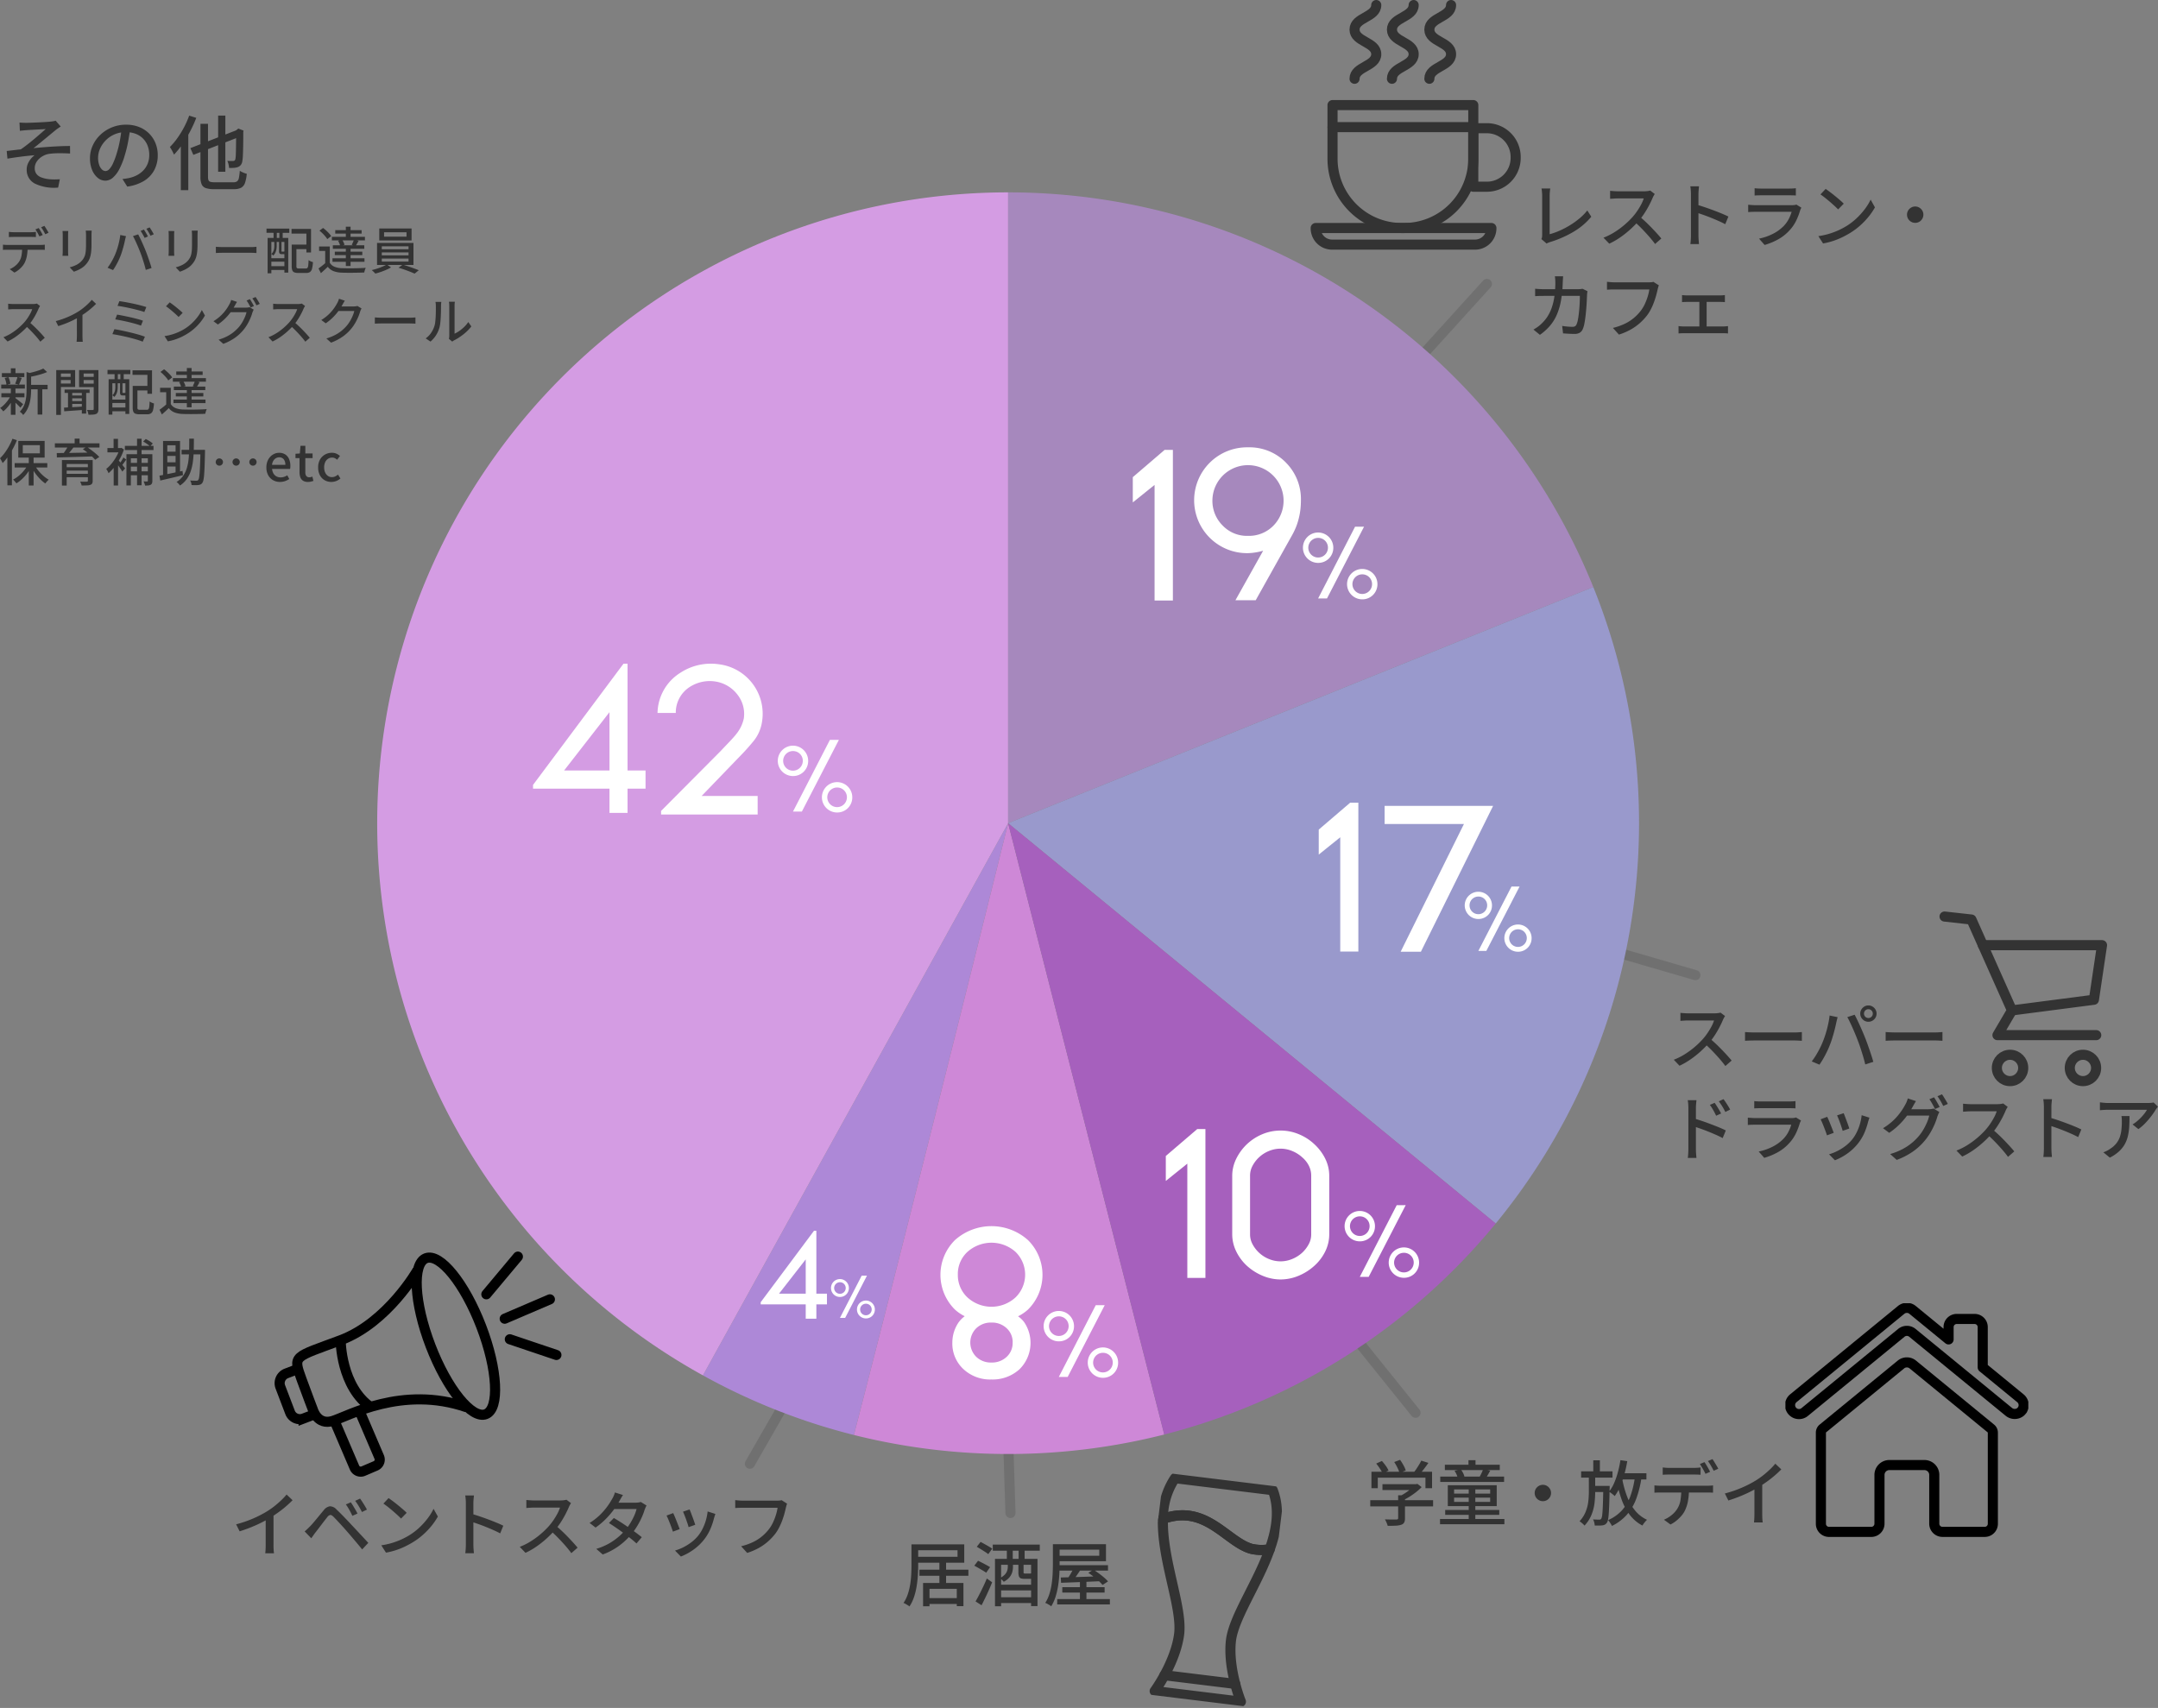 <svg xmlns="http://www.w3.org/2000/svg" xmlns:xlink="http://www.w3.org/1999/xlink" width="427.55" height="338.434" viewBox="0 0 427.55 338.434">
  <rect x="0" y="0" width="427.55" height="338.434" fill="#808080" stroke="none"/>
  <defs>
    <clipPath id="clip-path">
      <rect id="長方形_3054" data-name="長方形 3054" width="62.94" height="49.718" transform="translate(-3 -3)" fill="none"/>
    </clipPath>
    <clipPath id="clip-path-2">
      <rect id="長方形_3055" data-name="長方形 3055" width="24.141" height="44.018" fill="none" stroke="#333" stroke-width="1"/>
    </clipPath>
    <clipPath id="clip-path-3">
      <rect id="長方形_3056" data-name="長方形 3056" width="34.251" height="35.662" fill="none" stroke="#333" stroke-width="1"/>
    </clipPath>
    <clipPath id="clip-path-4">
      <rect id="長方形_3091" data-name="長方形 3091" width="250" height="250" fill="none"/>
    </clipPath>
    <clipPath id="clip-path-5">
      <rect id="長方形_3099" data-name="長方形 3099" width="48.125" height="46.228" fill="none" stroke="#707070" stroke-width="2"/>
    </clipPath>
  </defs>
  <g id="グループ_7179" data-name="グループ 7179" transform="translate(-208.267 -3649.882)">
    <path id="パス_34136" data-name="パス 34136" d="M6.35,4.91H7.681V9q0,.9-.061,1.966t-.234,2.175A13.425,13.425,0,0,1,6.869,15.3a7.981,7.981,0,0,1-.915,1.907,2.262,2.262,0,0,0-.337-.245q-.215-.133-.439-.257a3.245,3.245,0,0,0-.4-.192,7.257,7.257,0,0,0,.856-1.767,12.139,12.139,0,0,0,.47-1.96,18.682,18.682,0,0,0,.2-1.971Q6.35,9.847,6.35,9Zm.892,0h9.565V8.538H7.242V7.372h8.234v-1.3H7.242Zm.684,5.017h9.7v1.2h-9.7Zm1.32,5.626h6.691V16.72H9.247Zm2.637-7.1h1.323V13H11.884Zm-3.236,4.1h8v4.6H15.328V13.72H9.923v3.456H8.648Zm13.812-7.6h9.313V6.158H22.46Zm1.1,7.948H30.59v1.127H23.561Zm0,2.479H30.59V16.53H23.561Zm-.663-7.6h8.421v9.354H30.052V8.948H24.11v8.22H22.9Zm-3.607-2.4.756-.962q.368.193.8.435t.837.479q.405.236.673.424L21.565,6.84a7.864,7.864,0,0,0-.646-.457q-.394-.254-.825-.519T19.292,5.382ZM18.8,9.131l.74-.978q.374.173.819.405t.865.458q.421.225.695.406l-.765,1.1q-.258-.188-.667-.429t-.853-.5Q19.191,9.339,18.8,9.131Zm.247,7.077q.325-.552.712-1.3t.788-1.592q.4-.842.733-1.65l1.053.754q-.3.75-.653,1.547t-.727,1.564q-.37.767-.717,1.438Zm6.2-10.632h1.167V8.559H25.246Zm2.333-.018h1.19V8.572h-1.19ZM25.434,8.467h1.025v.921a3.837,3.837,0,0,1-.148,1.023,2.815,2.815,0,0,1-.544,1.022,3.629,3.629,0,0,1-1.136.882,2.147,2.147,0,0,0-.218-.245q-.143-.142-.294-.277a1.8,1.8,0,0,0-.263-.2,3.407,3.407,0,0,0,1-.708,2.062,2.062,0,0,0,.459-.765,2.55,2.55,0,0,0,.121-.754Zm2.1.012h1.025V10.4q0,.193.057.238a.506.506,0,0,0,.27.045H29.8a.932.932,0,0,0,.206-.015.136.136,0,0,0,.077-.045,1.586,1.586,0,0,0,.421.232,3.187,3.187,0,0,0,.52.165.871.871,0,0,1-.352.559,1.344,1.344,0,0,1-.717.16H28.741A1.9,1.9,0,0,1,28,11.627a.657.657,0,0,1-.363-.4,2.5,2.5,0,0,1-.1-.8Zm6.836-3.611H35.7V8.845q0,.906-.057,1.989t-.23,2.212a15.037,15.037,0,0,1-.5,2.192,8.355,8.355,0,0,1-.878,1.944,2.408,2.408,0,0,0-.337-.249q-.215-.136-.439-.253a3.073,3.073,0,0,0-.4-.178,7.483,7.483,0,0,0,.83-1.807,12.644,12.644,0,0,0,.447-2.007q.143-1.027.188-2.013t.045-1.83Zm.729,0h9.79V8.247H35.1V7.159h8.459v-1.2H35.1Zm.488,4.165h9.7V10.1h-9.7Zm.649,4.36h8.383v1.071H36.234Zm-1.011,2.351H45.661v1.064H35.222Zm4.5-3.555h1.29v4.265h-1.29Zm-3.795-.72,2.274-.062q1.292-.034,2.752-.086l2.913-.107-.036.988L41,12.327q-1.421.063-2.709.109t-2.3.088Zm2.731-2.208,1.333.444q-.421.66-.89,1.343T38.23,12.21L37.2,11.8q.256-.342.526-.788t.518-.908Q38.5,9.639,38.656,9.261Zm2.732,1.287L42.4,9.92q.51.322,1.061.728t1.038.822a7.372,7.372,0,0,1,.793.772l-1.08.709a7.649,7.649,0,0,0-.75-.778q-.467-.43-1.01-.859T41.388,10.548Z" transform="translate(382.5 3951)" fill="#333"/>
    <path id="パス_34137" data-name="パス 34137" d="M1.085,10.775a23.556,23.556,0,0,0,3.4-1.169A21.731,21.731,0,0,0,7.2,8.206,15.5,15.5,0,0,0,8.639,7.2q.71-.559,1.342-1.159a12.733,12.733,0,0,0,1.1-1.169l1.187,1.122q-.615.625-1.334,1.244T9.423,8.42q-.79.568-1.61,1.077-.781.468-1.757.955t-2.068.924q-1.093.437-2.21.784ZM6.941,8.929,8.49,8.52v6.35q0,.281.011.606t.033.6a2.838,2.838,0,0,0,.059.432H6.854q.022-.153.044-.432t.033-.6q.011-.325.011-.606ZM23.806,6.412q.185.265.433.665t.488.815q.24.415.4.75l-1.011.447q-.187-.4-.395-.793t-.428-.763a7.327,7.327,0,0,0-.47-.7Zm1.832-.736q.2.257.451.65t.5.8q.25.41.411.731l-.988.478q-.195-.4-.413-.785t-.45-.745q-.232-.363-.481-.684Zm-10.981,6.5q.293-.243.53-.468t.532-.52q.25-.25.572-.626t.693-.823q.372-.447.749-.908t.718-.866A1.943,1.943,0,0,1,19.629,7.2a1.762,1.762,0,0,1,1.352.644q.449.413.954.928t1,1.033q.5.518.9.961.476.5,1.069,1.136l1.214,1.3q.621.666,1.153,1.246l-1.217,1.3q-.479-.6-1.024-1.245t-1.069-1.264q-.524-.618-.959-1.111-.3-.353-.675-.763l-.745-.815q-.372-.405-.693-.742t-.527-.543q-.382-.37-.636-.343a1.021,1.021,0,0,0-.588.438q-.231.287-.535.679t-.628.82l-.626.822q-.3.395-.528.681t-.449.616l-.4.56ZM31.288,5.573q.37.252.86.62t1.006.789q.516.421.972.815t.746.7L33.759,9.634q-.268-.283-.7-.681t-.929-.826q-.5-.429-.991-.815t-.88-.646Zm-1.444,9.358a14.431,14.431,0,0,0,3.992-1.165,15.162,15.162,0,0,0,1.5-.789,12.522,12.522,0,0,0,2.074-1.582,14.275,14.275,0,0,0,1.656-1.847A10.806,10.806,0,0,0,40.2,7.7l.854,1.531a12.792,12.792,0,0,1-1.232,1.815,14.981,14.981,0,0,1-1.658,1.745,13.838,13.838,0,0,1-2.02,1.506q-.7.432-1.534.84a14.813,14.813,0,0,1-1.788.73,14.275,14.275,0,0,1-2.047.518ZM46.6,14.717v-8.1q0-.334-.03-.776a6.57,6.57,0,0,0-.1-.785H48.2q-.036.337-.073.765t-.037.8V9.38q0,.841,0,1.692t0,1.6v2.042q0,.213.012.536t.041.657q.03.334.051.594H46.488q.051-.368.082-.876T46.6,14.717ZM47.776,8.71q.694.194,1.542.481t1.719.612q.871.325,1.651.648t1.33.6L53.4,12.567q-.594-.32-1.33-.646t-1.5-.634q-.769-.309-1.491-.563t-1.3-.438ZM67.43,6.58q-.073.1-.2.325a3.408,3.408,0,0,0-.2.4q-.282.675-.712,1.5a18.881,18.881,0,0,1-.966,1.643,13.3,13.3,0,0,1-1.127,1.489,21.288,21.288,0,0,1-1.709,1.717,19.226,19.226,0,0,1-1.964,1.548,14.635,14.635,0,0,1-2.135,1.222l-1.136-1.187a12.783,12.783,0,0,0,2.187-1.1A16.389,16.389,0,0,0,61.427,12.7a17.426,17.426,0,0,0,1.6-1.55,12.032,12.032,0,0,0,.918-1.186,13.7,13.7,0,0,0,.793-1.308,6.9,6.9,0,0,0,.514-1.2H60.107q-.265,0-.577.018t-.573.037l-.371.027V5.951q.141.016.423.038t.586.039q.3.017.513.017h5.2A5.674,5.674,0,0,0,66.025,6a2.915,2.915,0,0,0,.505-.1ZM64.4,11.02q.563.457,1.173,1.031t1.2,1.185q.594.611,1.1,1.172t.863.992L67.5,16.485q-.506-.694-1.181-1.467t-1.427-1.547q-.752-.774-1.514-1.442Zm11.519-1.5q.661.383,1.414.868T78.841,11.4q.756.521,1.435,1.016t1.178.91l-1.045,1.236q-.473-.432-1.141-.969T77.838,12.5q-.762-.556-1.51-1.071t-1.38-.912ZM82.4,7.045a3.343,3.343,0,0,0-.207.408q-.1.239-.179.451a12.541,12.541,0,0,1-.564,1.491,15.8,15.8,0,0,1-.853,1.64,13.655,13.655,0,0,1-1.117,1.6,14.194,14.194,0,0,1-2.367,2.277,13.036,13.036,0,0,1-3.4,1.838l-1.272-1.11a12.359,12.359,0,0,0,2.447-1.027,11.935,11.935,0,0,0,1.9-1.312,12.365,12.365,0,0,0,1.439-1.435,10.617,10.617,0,0,0,.957-1.337,13.122,13.122,0,0,0,.769-1.456,7.623,7.623,0,0,0,.468-1.327H75.43l.534-1.259h4.248a4.4,4.4,0,0,0,.578-.037,2.17,2.17,0,0,0,.469-.108ZM77.724,4.967q-.208.315-.411.674t-.318.566A15.829,15.829,0,0,1,75.86,7.935a17.029,17.029,0,0,1-1.591,1.836A14.261,14.261,0,0,1,72.3,11.419L71.117,10.5a11.768,11.768,0,0,0,2.09-1.629,13.34,13.34,0,0,0,1.463-1.7,13.724,13.724,0,0,0,.922-1.453,4.606,4.606,0,0,0,.3-.583,4.171,4.171,0,0,0,.237-.677Zm13.2,2.86q.1.212.255.626t.331.88q.176.466.32.883t.216.65l-1.316.466q-.058-.248-.194-.657t-.3-.87q-.168-.461-.333-.876t-.28-.665Zm5.111.889q-.091.264-.154.464t-.115.372a13.6,13.6,0,0,1-.743,2.194,9.252,9.252,0,0,1-1.207,2.022,10.163,10.163,0,0,1-2.2,2.085A11.476,11.476,0,0,1,89.2,17.16l-1.162-1.185a9.627,9.627,0,0,0,1.632-.645,10.079,10.079,0,0,0,1.613-1.006,7.669,7.669,0,0,0,1.347-1.3,7.751,7.751,0,0,0,.875-1.381,9.784,9.784,0,0,0,.644-1.651A10.019,10.019,0,0,0,94.5,8.224Zm-8.365-.17q.123.245.3.659t.361.888q.188.474.359.911t.269.72l-1.339.5q-.084-.274-.248-.725t-.356-.944q-.192-.493-.368-.9a6.5,6.5,0,0,0-.291-.614ZM110.25,6.688a2.34,2.34,0,0,0-.141.384q-.06.215-.112.434-.114.533-.295,1.19t-.439,1.354a12.723,12.723,0,0,1-.6,1.364,8.242,8.242,0,0,1-.763,1.227,11.218,11.218,0,0,1-1.445,1.537,10.44,10.44,0,0,1-1.829,1.285,12.459,12.459,0,0,1-2.289.976l-1.2-1.322a11.821,11.821,0,0,0,2.384-.837,8.694,8.694,0,0,0,1.762-1.131,9.167,9.167,0,0,0,1.326-1.364,7.024,7.024,0,0,0,.839-1.371,11.415,11.415,0,0,0,.587-1.52,9.322,9.322,0,0,0,.323-1.4h-6.881q-.444,0-.841.015t-.671.037V5.98l.468.047q.262.025.544.04t.506.015h6.784q.183,0,.426-.015a2.482,2.482,0,0,0,.473-.074Z" transform="translate(253.965 3941.16)" fill="#333"/>
    <g id="グループ_7175" data-name="グループ 7175">
      <path id="パス_34139" data-name="パス 34139" d="M4.072,6.922q.333.025.666.041t.716.016q.215,0,.67-.016l1.044-.04q.59-.024,1.2-.056T9.474,6.8q.5-.037.788-.069.337-.034.581-.079a3,3,0,0,0,.392-.1l1.006,1.158q-.2.129-.512.341t-.518.382q-.35.284-.785.644l-.908.752-.949.782-.915.749q-.439.358-.806.638Q8,11.878,9.27,11.781t2.506-.155q1.238-.058,2.307-.058l.009,1.492q-1.164-.066-2.261-.056A14.424,14.424,0,0,0,10,13.118a3.574,3.574,0,0,0-1.089.331,3.874,3.874,0,0,0-.932.633,2.942,2.942,0,0,0-.65.856,2.231,2.231,0,0,0-.237,1.008,1.84,1.84,0,0,0,.352,1.172,2.143,2.143,0,0,0,.947.673,6.074,6.074,0,0,0,1.314.327,9.91,9.91,0,0,0,1.311.078q.612-.007,1.046-.039l-.336,1.652a8.79,8.79,0,0,1-4.609-.789A3.017,3.017,0,0,1,5.5,16.2a2.791,2.791,0,0,1,.24-1.144A4.242,4.242,0,0,1,7.057,13.4q-1.2.092-2.614.271t-2.759.406l-.146-1.521q.647-.071,1.409-.164t1.381-.156q.6-.408,1.3-.954t1.394-1.13Q7.712,9.565,8.3,9.056t.967-.845q-.206.016-.587.036t-.849.047q-.468.027-.936.051t-.846.047q-.378.024-.585.04-.3.016-.654.053l-.666.071Zm21.94,1.135q-.162,1.237-.411,2.6a24.342,24.342,0,0,1-.657,2.707,14.871,14.871,0,0,1-1.079,2.761,5.758,5.758,0,0,1-1.3,1.724,2.283,2.283,0,0,1-1.5.591,2.335,2.335,0,0,1-1.481-.553,3.891,3.891,0,0,1-1.121-1.556A5.912,5.912,0,0,1,18.036,14a6.03,6.03,0,0,1,.548-2.538,6.829,6.829,0,0,1,1.523-2.125,7.242,7.242,0,0,1,2.277-1.459,7.342,7.342,0,0,1,2.8-.532,6.873,6.873,0,0,1,2.6.467,5.838,5.838,0,0,1,1.976,1.294,5.707,5.707,0,0,1,1.262,1.926,6.277,6.277,0,0,1,.439,2.353,6.181,6.181,0,0,1-.7,2.979A5.612,5.612,0,0,1,28.717,18.5a8.551,8.551,0,0,1-3.3,1.112l-.944-1.5q.42-.043.772-.1t.655-.124a6.031,6.031,0,0,0,1.466-.548,4.871,4.871,0,0,0,1.241-.934,4.181,4.181,0,0,0,.857-1.335,4.563,4.563,0,0,0,.314-1.737,5.027,5.027,0,0,0-.306-1.775,4.056,4.056,0,0,0-2.352-2.392,5.23,5.23,0,0,0-1.96-.344A5.466,5.466,0,0,0,21.1,10.509a5.468,5.468,0,0,0-1.087,1.638,4.375,4.375,0,0,0-.372,1.7,4.283,4.283,0,0,0,.229,1.512,2.159,2.159,0,0,0,.566.888,1.049,1.049,0,0,0,.682.289,1.062,1.062,0,0,0,.73-.362,4.115,4.115,0,0,0,.741-1.142,14.49,14.49,0,0,0,.746-2.011,21.956,21.956,0,0,0,.61-2.452q.249-1.3.361-2.552ZM43.425,5.543h1.43V16.675h-1.43Zm-5.5,6.448L47.5,8.267l.577,1.319-9.563,3.742Zm2-4.816h1.494V17.636a2.048,2.048,0,0,0,.093.707.543.543,0,0,0,.373.325,2.981,2.981,0,0,0,.825.086h3.729a1.246,1.246,0,0,0,.739-.181,1.11,1.11,0,0,0,.359-.673,10.057,10.057,0,0,0,.178-1.423,3.932,3.932,0,0,0,.665.352,4.6,4.6,0,0,0,.718.248,7.452,7.452,0,0,1-.355,1.811,1.7,1.7,0,0,1-.761.952,3.048,3.048,0,0,1-1.453.284H42.616a4.957,4.957,0,0,1-1.633-.213,1.365,1.365,0,0,1-.825-.758,3.913,3.913,0,0,1-.238-1.523Zm7.067,1.387h-.133l.3-.24.266-.211,1.042.409-.059.246q0,1.424-.02,2.586t-.053,1.959a8.9,8.9,0,0,1-.1,1.149,1.7,1.7,0,0,1-.315.869,1.369,1.369,0,0,1-.621.425,2.909,2.909,0,0,1-.827.15q-.488.027-.881.011a4.115,4.115,0,0,0-.113-.729,2.823,2.823,0,0,0-.233-.667q.308.016.645.02l.478,0a.546.546,0,0,0,.3-.077.574.574,0,0,0,.186-.353,6.264,6.264,0,0,0,.077-.922q.026-.693.041-1.857T46.987,8.562Zm-9.3-3.009,1.4.441a23.976,23.976,0,0,1-1.214,2.679,25.18,25.18,0,0,1-1.517,2.518,16.911,16.911,0,0,1-1.678,2.091q-.068-.173-.213-.46t-.308-.579a3.814,3.814,0,0,0-.3-.467,13.678,13.678,0,0,0,1.477-1.755,18.949,18.949,0,0,0,1.32-2.141A17.963,17.963,0,0,0,37.691,5.553Zm-1.66,4.254L37.5,8.329l.014.016V20.321H36.032Z" transform="translate(208.059 3667.243)" fill="#333"/>
      <path id="パス_34138" data-name="パス 34138" d="M1.966,4.588q.229.027.482.045t.494.018H6.322q.232,0,.5-.016t.5-.047V5.619q-.24-.02-.5-.028t-.5-.008H2.95q-.251,0-.512.008t-.472.028ZM.791,7.12q.212.021.446.037t.463.016H8.245q.16,0,.406-.013t.434-.04V8.153q-.174-.015-.407-.02t-.433-.005H1.7q-.224,0-.464.006t-.445.026Zm4.888.53a9.208,9.208,0,0,1-.15,1.736,5.074,5.074,0,0,1-.478,1.4,3.638,3.638,0,0,1-.482.682,5.484,5.484,0,0,1-.685.654,4.618,4.618,0,0,1-.82.529l-.927-.677a4.328,4.328,0,0,0,1.058-.63,3.624,3.624,0,0,0,.8-.86,3.306,3.306,0,0,0,.492-1.3A10.274,10.274,0,0,0,4.6,7.656ZM7.872,3.828a5,5,0,0,1,.277.424q.147.248.289.5t.24.448l-.655.285q-.151-.305-.374-.7T7.226,4.1ZM9,3.4q.134.186.289.436t.3.5q.147.245.235.428l-.65.286q-.159-.323-.383-.709a7.03,7.03,0,0,0-.433-.666Zm9.372.933q-.01.194-.023.423t-.013.5V7.039a13.815,13.815,0,0,1-.067,1.473,5.738,5.738,0,0,1-.205,1.063,3.621,3.621,0,0,1-.343.789,4.4,4.4,0,0,1-.482.657,3.678,3.678,0,0,1-.743.661,5.672,5.672,0,0,1-.853.478q-.431.193-.8.318l-.826-.869a6.154,6.154,0,0,0,1.327-.485,3.657,3.657,0,0,0,1.071-.819,3.224,3.224,0,0,0,.428-.611A2.748,2.748,0,0,0,17.1,9a5.794,5.794,0,0,0,.118-.873q.033-.493.033-1.149V5.264q0-.273-.016-.5t-.041-.423Zm-4.639.081q-.01.155-.023.344t-.013.393V8.512q0,.19.013.423t.023.389H12.589q.014-.128.03-.362t.016-.455V5.156q0-.136-.01-.359t-.03-.378Zm14.98-.292a5,5,0,0,1,.277.424q.147.248.289.5t.24.448l-.655.285q-.151-.305-.374-.7T28.072,4.4ZM29.85,3.7q.134.185.289.436t.3.5q.147.245.235.428l-.65.285q-.159-.323-.383-.709a7.009,7.009,0,0,0-.433-.666ZM23.066,8.949q.166-.4.32-.867t.283-.957q.129-.494.225-.983t.141-.941l1.136.234q-.031.125-.074.279t-.076.305q-.034.151-.058.262-.05.245-.138.617t-.207.8q-.119.426-.255.859t-.282.8q-.179.469-.42.967t-.512.968q-.271.47-.542.861l-1.09-.46a11.078,11.078,0,0,0,.883-1.366A12.673,12.673,0,0,0,23.066,8.949ZM28,8.641q-.149-.391-.332-.831t-.381-.883q-.2-.443-.386-.833t-.352-.671l1.035-.34q.151.278.343.67t.392.834q.2.442.391.885t.342.823q.142.355.306.807t.328.926q.164.475.307.921t.243.8l-1.146.37q-.127-.548-.306-1.147t-.378-1.2Q28.206,9.172,28,8.641Zm11.379-4.3q-.01.194-.023.423t-.013.5V7.039a13.815,13.815,0,0,1-.067,1.473,5.738,5.738,0,0,1-.205,1.063,3.621,3.621,0,0,1-.343.789,4.4,4.4,0,0,1-.482.657,3.678,3.678,0,0,1-.743.661,5.672,5.672,0,0,1-.853.478q-.431.193-.8.318l-.826-.869a6.154,6.154,0,0,0,1.327-.485,3.657,3.657,0,0,0,1.071-.819,3.224,3.224,0,0,0,.428-.611A2.748,2.748,0,0,0,38.1,9a5.794,5.794,0,0,0,.118-.873q.033-.493.033-1.149V5.264q0-.273-.016-.5t-.041-.423Zm-4.639.081q-.01.155-.023.344t-.013.393V8.512q0,.19.013.423t.023.389H33.589q.014-.128.03-.362t.016-.455V5.156q0-.136-.01-.359t-.03-.378Zm8.237,3.12.412.026q.247.016.528.023t.548.008H49.9q.366,0,.653-.023t.467-.033V8.776l-.476-.028q-.312-.018-.64-.018H44.462q-.417,0-.824.013t-.664.033ZM58.445,7.11h2.911v.9H58.445ZM58,7.11h.934v4.268a.528.528,0,0,0,.092.377.685.685,0,0,0,.414.082h1.368a.394.394,0,0,0,.315-.122.958.958,0,0,0,.152-.475q.046-.353.072-1.05a2.242,2.242,0,0,0,.262.16,2.531,2.531,0,0,0,.312.139,2.933,2.933,0,0,0,.29.092,6.689,6.689,0,0,1-.181,1.295,1.144,1.144,0,0,1-.4.657,1.288,1.288,0,0,1-.756.192H59.318a2.2,2.2,0,0,1-.789-.114.712.712,0,0,1-.408-.406A2.226,2.226,0,0,1,58,11.379Zm-.036-3.1H61.83v4.66h-.917V4.923H57.964Zm-4.736,1.77h4.09v6.875h-.766V6.58H53.97v6.213h-.742Zm.389,4.033h3.3v.676h-3.3Zm0,1.567h3.3v.749h-3.3Zm-.609-7.445h4.521v.839H53.007Zm1.4.208h.643v2.24h-.643Zm1.15,0h.658v2.24h-.658Zm-1.01,2.23h.48v1a4.024,4.024,0,0,1-.055.637,2.675,2.675,0,0,1-.2.672,2,2,0,0,1-.426.606,1.374,1.374,0,0,0-.176-.176,1.305,1.305,0,0,0-.2-.151,1.6,1.6,0,0,0,.379-.513,2.125,2.125,0,0,0,.164-.554,3.587,3.587,0,0,0,.042-.53Zm.942,0h.485V8.349a.276.276,0,0,0,.016.12q.016.026.09.026h.286q.122,0,.143-.031a.767.767,0,0,0,.2.113,2.4,2.4,0,0,0,.243.081.413.413,0,0,1-.161.259A.607.607,0,0,1,56.454,9h-.427a.57.57,0,0,1-.423-.123.811.811,0,0,1-.114-.52ZM65.546,7.483V11.09h-.91V8.361H63.428V7.483Zm0,3.226a1.953,1.953,0,0,0,.922.781,4.066,4.066,0,0,0,1.429.289q.43.016,1.045.021t1.29,0q.675-.008,1.315-.031t1.125-.06a2.367,2.367,0,0,0-.115.27q-.061.167-.11.342t-.075.314q-.437.021-1.024.034t-1.217.018q-.63,0-1.216,0t-1.022-.023a4.958,4.958,0,0,1-1.618-.305,2.675,2.675,0,0,1-1.129-.853q-.315.311-.652.621t-.712.639l-.468-.935q.328-.23.7-.521t.707-.594ZM63.5,4.341l.718-.53a7.942,7.942,0,0,1,.615.51q.313.286.575.572a3.754,3.754,0,0,1,.418.535l-.778.594a3.546,3.546,0,0,0-.393-.548q-.254-.3-.557-.6T63.5,4.341Zm3.692,2.012.814-.19a3.881,3.881,0,0,1,.278.506,2.581,2.581,0,0,1,.177.491l-.862.205a2.4,2.4,0,0,0-.148-.488A3.6,3.6,0,0,0,67.191,6.353Zm-.563-2.109h5.226v.682H66.628ZM66.54,8.508h5.452v.681H66.54Zm-.389-1.264h6.231v.693H66.151Zm-.194-1.677H72.51v.709H65.958Zm.12,4.25h6.344v.7H66.078Zm2.648-6.261h.938V6.014h-.938Zm0,4.019h.938v3.773h-.938Zm1.6-1.439.924.231q-.155.289-.309.553t-.285.46L69.9,7.164q.111-.223.236-.518A5.356,5.356,0,0,0,70.326,6.136ZM76.3,4.664V5.53h4.449V4.664Zm-.95-.749h6.4V6.283h-6.4Zm.5,4.741v.586h5.3V8.656Zm0,1.217v.6h5.3v-.6Zm0-2.426v.577h5.3V7.447Zm-.94-.675h7.217v4.366H74.908Zm1.92,4.267.856.584a8.455,8.455,0,0,1-.935.473q-.535.234-1.1.429t-1.086.323a4.506,4.506,0,0,0-.334-.352q-.208-.2-.376-.336.53-.123,1.1-.307t1.068-.4A5.3,5.3,0,0,0,76.829,11.039Zm2.332.649.828-.606q.527.143,1.112.341t1.132.4q.547.2.946.365l-.828.672q-.378-.176-.925-.39t-1.141-.421Q79.692,11.842,79.16,11.688ZM8.147,19.271q-.052.074-.145.232a2.434,2.434,0,0,0-.146.287q-.2.482-.508,1.072a13.488,13.488,0,0,1-.69,1.174A9.5,9.5,0,0,1,5.852,23.1a15.206,15.206,0,0,1-1.221,1.227,13.734,13.734,0,0,1-1.4,1.106,10.453,10.453,0,0,1-1.525.873l-.811-.848a9.131,9.131,0,0,0,1.562-.785,11.706,11.706,0,0,0,1.4-1.032A12.447,12.447,0,0,0,5,22.533a8.6,8.6,0,0,0,.656-.847,9.785,9.785,0,0,0,.566-.935,4.932,4.932,0,0,0,.367-.857H2.916q-.189,0-.412.013l-.409.026-.265.019v-1.13q.1.011.3.027t.418.028q.217.012.366.012H6.63a4.053,4.053,0,0,0,.514-.03,2.082,2.082,0,0,0,.361-.072ZM5.982,22.443q.4.326.838.736t.86.846q.424.436.787.837t.617.709l-.888.774q-.361-.5-.844-1.048t-1.02-1.1q-.537-.553-1.081-1.03Zm5.276-.175a16.826,16.826,0,0,0,2.426-.835,15.522,15.522,0,0,0,1.94-1,11.071,11.071,0,0,0,1.03-.722q.507-.4.958-.828a9.1,9.1,0,0,0,.783-.835l.848.8q-.439.447-.953.889t-1.078.848q-.564.406-1.15.769-.558.334-1.255.682t-1.477.66q-.781.312-1.578.56Zm4.183-1.319,1.106-.292v4.536q0,.2.008.433t.023.432a2.027,2.027,0,0,0,.042.309H15.379q.016-.109.031-.309t.023-.432q.008-.232.008-.433Zm8.42-2.634q.391.05.932.143t1.148.213q.608.121,1.215.261t1.135.283q.528.143.908.273l-.4.978q-.357-.134-.872-.277T26.816,19.9q-.592-.144-1.2-.272t-1.154-.23q-.549-.1-.97-.151Zm-.454,2.663q.524.09,1.206.226t1.409.3q.727.163,1.385.338t1.124.344l-.392.979Q27.7,23,27.061,22.815T25.7,22.461q-.722-.173-1.42-.312t-1.241-.22Zm-.531,2.888q.507.08,1.143.208t1.321.283q.685.156,1.349.326t1.242.344q.578.174.988.338l-.437.979q-.4-.169-.977-.348t-1.246-.354q-.67-.175-1.357-.328t-1.312-.273q-.625-.12-1.11-.195Zm10.956-5.314q.264.18.614.443t.718.563q.368.3.695.582t.533.5l-.8.812q-.191-.2-.5-.486t-.663-.59q-.358-.306-.708-.582t-.629-.461ZM32.8,25.236a10.308,10.308,0,0,0,2.851-.832,10.831,10.831,0,0,0,1.073-.564,8.945,8.945,0,0,0,1.482-1.13,10.2,10.2,0,0,0,1.183-1.32,7.719,7.719,0,0,0,.808-1.322l.61,1.094a9.137,9.137,0,0,1-.88,1.3,10.7,10.7,0,0,1-1.184,1.247A9.884,9.884,0,0,1,37.3,24.782q-.5.309-1.1.6a10.581,10.581,0,0,1-1.277.522,10.2,10.2,0,0,1-1.463.37Zm16.911-7.321a5.027,5.027,0,0,1,.277.424q.147.248.289.5t.24.448l-.655.286q-.151-.306-.374-.7t-.423-.683Zm1.133-.423q.134.186.289.436t.3.5q.147.245.235.428l-.65.286q-.159-.323-.383-.709a7.031,7.031,0,0,0-.433-.666ZM50.478,20a2.386,2.386,0,0,0-.148.291q-.074.171-.128.322a8.719,8.719,0,0,1-.373,1.057,10.683,10.683,0,0,1-.59,1.185,8.557,8.557,0,0,1-.8,1.157A8.8,8.8,0,0,1,46.8,25.546a10.32,10.32,0,0,1-2.357,1.23l-.925-.831a9.392,9.392,0,0,0,1.7-.672,7.792,7.792,0,0,0,1.3-.848,7.936,7.936,0,0,0,1.009-.976,6.324,6.324,0,0,0,.681-.955,9,9,0,0,0,.529-1.051,5.178,5.178,0,0,0,.308-.942H45.483l.382-.9h3.044a3.14,3.14,0,0,0,.413-.026,1.56,1.56,0,0,0,.335-.077Zm-3.311-1.541q-.148.225-.291.482l-.225.4a10.552,10.552,0,0,1-.784,1.212,10.662,10.662,0,0,1-1.1,1.254,9.744,9.744,0,0,1-1.39,1.133l-.88-.654a8.388,8.388,0,0,0,1.16-.832,8.131,8.131,0,0,0,.886-.885,8.813,8.813,0,0,0,.647-.855q.269-.41.443-.738a2.947,2.947,0,0,0,.207-.419,3.312,3.312,0,0,0,.165-.485Zm13.481.814q-.052.074-.145.232a2.434,2.434,0,0,0-.146.287q-.2.482-.508,1.072a13.488,13.488,0,0,1-.69,1.174,9.5,9.5,0,0,1-.805,1.064,15.206,15.206,0,0,1-1.221,1.227,13.733,13.733,0,0,1-1.4,1.106,10.453,10.453,0,0,1-1.525.873l-.811-.848a9.131,9.131,0,0,0,1.562-.785,11.706,11.706,0,0,0,1.4-1.032A12.447,12.447,0,0,0,57.5,22.533a8.6,8.6,0,0,0,.656-.847,9.786,9.786,0,0,0,.566-.935,4.932,4.932,0,0,0,.367-.857H55.416q-.189,0-.412.013l-.409.026-.265.019v-1.13q.1.011.3.027t.418.028q.217.012.366.012H59.13a4.053,4.053,0,0,0,.514-.03A2.082,2.082,0,0,0,60,18.788Zm-2.165,3.172q.4.326.838.736t.86.846q.424.436.787.837t.617.709l-.888.774q-.361-.5-.844-1.048t-1.02-1.1q-.537-.553-1.081-1.03ZM71.838,19.76a2.374,2.374,0,0,0-.148.291q-.074.171-.128.322a8.724,8.724,0,0,1-.373,1.057,10.674,10.674,0,0,1-.59,1.185,8.559,8.559,0,0,1-.8,1.157,8.792,8.792,0,0,1-1.646,1.536,10.316,10.316,0,0,1-2.357,1.23l-.925-.831a9.4,9.4,0,0,0,1.7-.672,7.907,7.907,0,0,0,1.3-.845,7.577,7.577,0,0,0,1.009-.979,6.326,6.326,0,0,0,.681-.955,8.993,8.993,0,0,0,.529-1.051,5.18,5.18,0,0,0,.308-.942H66.843l.382-.9h3.044a3.149,3.149,0,0,0,.413-.026,1.551,1.551,0,0,0,.335-.077ZM68.526,18.22q-.148.225-.291.482l-.225.4a10.8,10.8,0,0,1-1.879,2.467,9.755,9.755,0,0,1-1.39,1.133l-.88-.654a8.4,8.4,0,0,0,1.16-.832,8.132,8.132,0,0,0,.886-.885,8.812,8.812,0,0,0,.647-.855q.269-.41.443-.738a2.948,2.948,0,0,0,.207-.419,3.315,3.315,0,0,0,.165-.485Zm5.948,3.319.412.026q.247.016.528.023t.548.008H81.4q.366,0,.653-.023t.467-.033v1.237l-.476-.028q-.312-.018-.64-.018H75.962q-.417,0-.824.013t-.664.033Zm14.673,4.244a2.672,2.672,0,0,0,.052-.3,2.774,2.774,0,0,0,.021-.34v-5.92a4.049,4.049,0,0,0-.03-.529q-.03-.221-.034-.265h1.166q0,.044-.029.267a4.941,4.941,0,0,0-.025.532v5.532a6.114,6.114,0,0,0,.933-.537,7.565,7.565,0,0,0,.961-.789,6.159,6.159,0,0,0,.828-.98l.6.865a7.752,7.752,0,0,1-1,1.087,11.223,11.223,0,0,1-1.2.951,10.411,10.411,0,0,1-1.2.716,1.74,1.74,0,0,0-.231.141l-.153.114Zm-4.6-.09a4.219,4.219,0,0,0,1.076-1.1,5.181,5.181,0,0,0,.648-1.33,4.414,4.414,0,0,0,.169-.835q.059-.5.087-1.063t.033-1.113q.005-.548,0-.983a4.15,4.15,0,0,0-.021-.449,3.533,3.533,0,0,0-.058-.361h1.16l-.018.166q-.013.126-.027.293t-.013.34q0,.429-.01,1t-.042,1.187q-.032.612-.089,1.159a5.723,5.723,0,0,1-.162.923,5.658,5.658,0,0,1-1.781,2.8ZM5.908,34.9H9.639v.878H5.908ZM.578,32.582H5.031v.783H.578Zm-.1,3.972H5.053v.81H.475Zm-.03-1.711h4.69v.788H.445Zm7.22.433h.917V40.79H7.665Zm-5.31-3.659h.917v1.337H2.355Zm0,3.923h.917v5.286H2.355ZM5.47,32.361l1.129.332q-.014.118-.228.156v3.022q0,.564-.055,1.214A9.051,9.051,0,0,1,6.1,38.407a6.135,6.135,0,0,1-.473,1.308A4.491,4.491,0,0,1,4.8,40.876a1.222,1.222,0,0,0-.178-.235,3.194,3.194,0,0,0-.254-.243,1.151,1.151,0,0,0-.247-.169,3.94,3.94,0,0,0,.734-1.009,4.982,4.982,0,0,0,.4-1.119,7.6,7.6,0,0,0,.174-1.146q.042-.568.042-1.1Zm3.312-.692.76.689a9.644,9.644,0,0,1-1.087.4q-.6.186-1.231.332T6,33.35a2.217,2.217,0,0,0-.121-.366,2.521,2.521,0,0,0-.175-.355q.551-.12,1.126-.273t1.087-.329A6.642,6.642,0,0,0,8.782,31.669ZM3.2,37.486q.114.073.341.246t.482.375q.256.2.467.375l.306.252-.553.691q-.12-.141-.321-.349t-.434-.432q-.232-.224-.446-.422t-.354-.314ZM1.132,33.534l.74-.173a4.6,4.6,0,0,1,.256.676,4.153,4.153,0,0,1,.144.638l-.783.214a3.65,3.65,0,0,0-.118-.659A4.5,4.5,0,0,0,1.132,33.534Zm2.534-.193.849.178q-.14.36-.281.718t-.268.611l-.758-.168q.082-.191.169-.424t.167-.476Q3.623,33.536,3.666,33.341ZM2.36,37l.672.256a7.884,7.884,0,0,1-.6,1.093,9.447,9.447,0,0,1-.768,1.021,6.091,6.091,0,0,1-.809.789,3.453,3.453,0,0,0-.29-.355,2.649,2.649,0,0,0-.338-.318,4.861,4.861,0,0,0,.807-.663,7.639,7.639,0,0,0,.752-.879A6.133,6.133,0,0,0,2.36,37ZM13.005,35.83h4.956V36.5H13.005Zm1.255,1.185h2.489v.559H14.26Zm0,1.1h2.489v.559H14.26Zm2.163-1.956h.86v4.432h-.86Zm-2.742.011h.837v3.446h-.837Zm-.79,3.243,1.161-.061q.653-.035,1.388-.08t1.475-.1v.682q-1.077.081-2.128.152t-1.856.132Zm-1.068-6.1H14.5v.632h-2.68Zm4.625,0h2.7v.632h-2.7Zm2.326-1.342h.933v7.722a1.688,1.688,0,0,1-.089.6.659.659,0,0,1-.326.35,1.741,1.741,0,0,1-.622.149q-.379.03-.938.025a2.753,2.753,0,0,0-.056-.3q-.04-.17-.1-.345a1.728,1.728,0,0,0-.128-.3q.366.01.692.013t.442,0a.212.212,0,0,0,.149-.049.223.223,0,0,0,.042-.154Zm-6.863,0h3.184v3.359H11.91V34.64H14.2V32.656H11.91Zm7.337,0v.688H16.778v2h2.469v.688H15.878V31.968Zm-7.9,0h.927v8.88h-.927Zm15.6,3.142h2.911v.9H26.945Zm-.446,0h.934v4.268a.528.528,0,0,0,.092.377.685.685,0,0,0,.414.082h1.368a.394.394,0,0,0,.315-.122.958.958,0,0,0,.152-.475q.046-.353.072-1.05a2.242,2.242,0,0,0,.262.16,2.531,2.531,0,0,0,.312.139,2.934,2.934,0,0,0,.29.092,6.689,6.689,0,0,1-.181,1.295,1.144,1.144,0,0,1-.4.657,1.288,1.288,0,0,1-.756.192H27.818a2.2,2.2,0,0,1-.789-.114.712.712,0,0,1-.408-.406,2.226,2.226,0,0,1-.121-.826Zm-.036-3.1H30.33v4.66h-.917V32.923H26.464Zm-4.736,1.77h4.09v6.875h-.766V34.58H22.47v6.213h-.742Zm.389,4.033h3.3v.676h-3.3Zm0,1.567h3.3v.749h-3.3Zm-.609-7.445h4.521v.839H21.507Zm1.4.208h.643v2.24h-.643Zm1.15,0h.658v2.24h-.658Zm-1.01,2.23h.48v1a4.025,4.025,0,0,1-.055.637,2.675,2.675,0,0,1-.2.672,2,2,0,0,1-.426.606,1.374,1.374,0,0,0-.176-.176,1.305,1.305,0,0,0-.2-.151,1.6,1.6,0,0,0,.379-.513,2.125,2.125,0,0,0,.164-.554,3.587,3.587,0,0,0,.042-.53Zm.942,0h.485v1.974a.276.276,0,0,0,.016.12q.016.026.09.026h.286q.122,0,.143-.031a.767.767,0,0,0,.2.113,2.4,2.4,0,0,0,.243.081.413.413,0,0,1-.161.259.607.607,0,0,1-.342.081h-.427a.57.57,0,0,1-.423-.123.811.811,0,0,1-.114-.52Zm10.056,1.108V39.09h-.91V36.361H31.928v-.878Zm0,3.226a1.953,1.953,0,0,0,.922.781,4.066,4.066,0,0,0,1.429.289q.43.016,1.045.021t1.29,0q.675-.008,1.315-.031t1.125-.06a2.367,2.367,0,0,0-.115.27q-.061.167-.11.342t-.075.314q-.437.021-1.024.034t-1.217.018q-.63.005-1.216,0t-1.022-.023a4.958,4.958,0,0,1-1.618-.305,2.675,2.675,0,0,1-1.129-.853q-.315.311-.652.621t-.712.639l-.468-.935q.328-.23.7-.521t.707-.594ZM32,32.341l.718-.53a7.943,7.943,0,0,1,.615.51q.313.286.575.572a3.754,3.754,0,0,1,.418.535l-.778.594a3.547,3.547,0,0,0-.393-.548q-.254-.3-.557-.6T32,32.341Zm3.692,2.012.814-.19a3.881,3.881,0,0,1,.278.506,2.581,2.581,0,0,1,.177.491l-.862.205a2.4,2.4,0,0,0-.148-.488A3.6,3.6,0,0,0,35.691,34.353Zm-.563-2.109h5.226v.682H35.128Zm-.087,4.264h5.452v.681H35.04Zm-.389-1.264h6.231v.693H34.651Zm-.194-1.677H41.01v.709H34.458Zm.12,4.25h6.344v.7H34.578Zm2.648-6.261h.938v2.458h-.938Zm0,4.019h.938v3.773h-.938Zm1.6-1.439.924.231q-.155.289-.309.553t-.285.46l-.758-.215q.111-.223.236-.518A5.354,5.354,0,0,0,38.826,34.136ZM5.912,49.037h.95v5.808h-.95Zm-2.8,1.376H9.578v.861H3.116Zm3.968.367a6.507,6.507,0,0,0,.738,1.127A8.251,8.251,0,0,0,8.8,52.927a6.317,6.317,0,0,0,1.06.766q-.1.086-.232.219t-.243.273q-.113.141-.194.259a6.876,6.876,0,0,1-1.065-.908A9.882,9.882,0,0,1,7.14,52.35a9.257,9.257,0,0,1-.776-1.308ZM5.743,50.7l.744.267a8.618,8.618,0,0,1-.815,1.351,8.925,8.925,0,0,1-1.051,1.2,6.718,6.718,0,0,1-1.168.9,2.588,2.588,0,0,0-.188-.256q-.113-.138-.235-.27a2.678,2.678,0,0,0-.229-.224,6.06,6.06,0,0,0,1.144-.766,7.852,7.852,0,0,0,1.03-1.042A6.505,6.505,0,0,0,5.743,50.7Zm-1.02-3.85v1.619H8.108V46.854Zm-.895-.839H9.053v3.3H3.828Zm-1.158-.431.884.282a15.459,15.459,0,0,1-.785,1.678A15.1,15.1,0,0,1,1.8,49.108a11.036,11.036,0,0,1-1.072,1.3,3.2,3.2,0,0,0-.133-.3Q.5,49.93.4,49.748a3.041,3.041,0,0,0-.189-.3,8.516,8.516,0,0,0,.945-1.088A12.05,12.05,0,0,0,2,47.035,10.917,10.917,0,0,0,2.671,45.584ZM1.663,48.243l.9-.9.009.01v7.457h-.9ZM12.478,49.8h5.444v.782h-4.5v4.268h-.945Zm5.136,0h.956V53.9a1.1,1.1,0,0,1-.1.54.666.666,0,0,1-.371.278,2.489,2.489,0,0,1-.689.107q-.422.016-1.029.016a2.14,2.14,0,0,0-.12-.385,3.61,3.61,0,0,0-.178-.382q.273.01.544.016t.483,0l.286-.005a.28.28,0,0,0,.177-.047.189.189,0,0,0,.046-.143Zm-4.566,1.416h4.937v.675H13.048Zm-1.969-4.731H19.92v.833H11.079Zm2.651.5,1.053.287q-.339.46-.727.925t-.705.792l-.755-.277q.2-.24.408-.542t.4-.614Q13.6,47.244,13.73,46.986Zm2.892.666.759-.477q.43.284.906.639t.9.716a7.172,7.172,0,0,1,.691.662l-.815.55a6.693,6.693,0,0,0-.653-.671q-.406-.371-.874-.745T16.622,47.652Zm-5.17.76q.679,0,1.535-.012t1.824-.029l1.985-.034q1.017-.017,2.017-.042l-.048.774q-1.311.046-2.639.088T13.6,49.23q-1.2.031-2.12.051Zm1.6,4.12h4.915v.676H13.048ZM15,45.55h.972V46.9H15Zm14.5,3.094h.895V53.9a1.441,1.441,0,0,1-.07.491.554.554,0,0,1-.261.3,1.215,1.215,0,0,1-.466.137,6.175,6.175,0,0,1-.651.03,2.306,2.306,0,0,0-.115-.417,2.625,2.625,0,0,0-.183-.409q.242.01.441.01t.277,0a.142.142,0,0,0,.106-.03A.164.164,0,0,0,29.5,53.9Zm-.926-2.514.514-.5q.36.177.763.428a3.617,3.617,0,0,1,.625.471l-.538.56a4.532,4.532,0,0,0-.61-.49A8.332,8.332,0,0,0,28.569,46.13Zm-3.314,2.514H29.77v.805H26.132v5.384h-.877Zm.489,1.714h4.068v.749H25.744Zm0,1.682h4.028v.77H25.744Zm-.8-5.055h5.671v.839H24.942Zm2.412-1.413h.895V54.8h-.895ZM22.73,50.621l.872-1.039v5.261H22.73Zm-1.238-3.2h2.73v.85h-2.73Zm1.22-1.83h.872v2.272h-.872Zm.8,4.061q.106.106.316.355t.449.544q.238.295.436.546l.283.361-.557.633q-.107-.2-.294-.474t-.4-.578q-.211-.3-.406-.563t-.322-.423Zm.409-2.231H24.1l.165-.037.494.317a10.451,10.451,0,0,1-.793,1.823,12.1,12.1,0,0,1-1.073,1.63,8.7,8.7,0,0,1-1.18,1.252,2.287,2.287,0,0,0-.127-.29q-.085-.166-.175-.321a1.235,1.235,0,0,0-.164-.231,6.687,6.687,0,0,0,1.076-1.071,9.867,9.867,0,0,0,.945-1.39,7.81,7.81,0,0,0,.656-1.5Zm.741,1.872.562.412q-.224.314-.466.643t-.442.558l-.447-.343q.189-.254.422-.622A7.091,7.091,0,0,0,24.666,49.292Zm11.516-1.514h4.135v.895H36.182Zm3.74,0h.906v.087q0,.087,0,.19t0,.167q-.034,1.57-.074,2.657t-.094,1.786a8.071,8.071,0,0,1-.142,1.085,1.591,1.591,0,0,1-.207.554.934.934,0,0,1-.336.315,1.363,1.363,0,0,1-.436.125,4.477,4.477,0,0,1-.608.031q-.371,0-.764-.02a2.054,2.054,0,0,0-.086-.46,1.594,1.594,0,0,0-.2-.445q.406.029.744.037t.493.008a.555.555,0,0,0,.216-.029.356.356,0,0,0,.157-.129,1.084,1.084,0,0,0,.165-.471,10.041,10.041,0,0,0,.115-1.026q.049-.669.088-1.718t.068-2.546ZM37.7,45.561h.923q0,1.2-.03,2.32t-.157,2.146a10.24,10.24,0,0,1-.418,1.914,6.019,6.019,0,0,1-.813,1.629,5.064,5.064,0,0,1-1.343,1.283,2.368,2.368,0,0,0-.3-.379,2.768,2.768,0,0,0-.37-.33,4.514,4.514,0,0,0,1.257-1.162,5.289,5.289,0,0,0,.744-1.487,9.014,9.014,0,0,0,.368-1.764q.1-.945.124-2T37.7,45.561Zm-5.188.454h3.365v6.517h-.883V46.87H33.356v6.3h-.844ZM31.8,52.894q.568-.109,1.313-.258t1.588-.329l1.674-.36.087.851q-.79.191-1.593.382t-1.546.362q-.742.171-1.357.318Zm1.153-4.754h2.472v.838H32.953Zm0,2.11h2.472v.833H32.953Zm10.72-.774a.72.72,0,1,1-.515.209A.706.706,0,0,1,43.673,49.476Zm3.33,0a.72.72,0,1,1-.515.209A.706.706,0,0,1,47,49.476Zm3.33,0a.72.72,0,1,1-.515.209A.706.706,0,0,1,50.333,49.476Zm5.335,4.66a2.713,2.713,0,0,1-1.358-.344,2.5,2.5,0,0,1-.967-.99,3.148,3.148,0,0,1-.359-1.551,3.3,3.3,0,0,1,.207-1.2,2.774,2.774,0,0,1,.566-.911,2.491,2.491,0,0,1,.808-.577,2.279,2.279,0,0,1,.929-.2,2.2,2.2,0,0,1,1.226.325,2.041,2.041,0,0,1,.757.912,3.361,3.361,0,0,1,.259,1.367q0,.17-.014.325a1.965,1.965,0,0,1-.04.265H54.114a2.064,2.064,0,0,0,.269.9,1.568,1.568,0,0,0,.589.577,1.7,1.7,0,0,0,.839.2,2.124,2.124,0,0,0,.688-.108,2.813,2.813,0,0,0,.622-.305l.4.736a3.8,3.8,0,0,1-.846.418A3,3,0,0,1,55.668,54.136ZM54.1,50.752h2.64a1.71,1.71,0,0,0-.313-1.1,1.1,1.1,0,0,0-.913-.39,1.278,1.278,0,0,0-.642.171,1.433,1.433,0,0,0-.506.5A1.982,1.982,0,0,0,54.1,50.752Zm7.122,3.384a1.756,1.756,0,0,1-.981-.243,1.35,1.35,0,0,1-.529-.678,2.909,2.909,0,0,1-.161-1.012V49.418h-.8v-.862l.862-.061.13-1.523h.96v1.523h1.437v.924H60.7v2.795a1.235,1.235,0,0,0,.19.743.719.719,0,0,0,.618.256,1.233,1.233,0,0,0,.306-.042,1.726,1.726,0,0,0,.28-.095l.21.854q-.224.074-.5.14A2.511,2.511,0,0,1,61.22,54.136Zm4.64,0a2.631,2.631,0,0,1-1.337-.342,2.439,2.439,0,0,1-.94-.988,3.249,3.249,0,0,1-.346-1.555,3.045,3.045,0,0,1,.378-1.563,2.6,2.6,0,0,1,1-.987,2.737,2.737,0,0,1,1.341-.342,2.165,2.165,0,0,1,.921.183,2.712,2.712,0,0,1,.686.449l-.566.747a1.921,1.921,0,0,0-.46-.314,1.192,1.192,0,0,0-.52-.114,1.442,1.442,0,0,0-.825.243,1.625,1.625,0,0,0-.564.678,2.386,2.386,0,0,0-.2,1.02,2.418,2.418,0,0,0,.2,1.016,1.613,1.613,0,0,0,.549.676,1.384,1.384,0,0,0,.8.241,1.473,1.473,0,0,0,.648-.146,2.554,2.554,0,0,0,.549-.355l.479.77a2.735,2.735,0,0,1-1.792.683Z" transform="translate(208.059 3691.243)" fill="#333"/>
    </g>
    <path id="パス_33097" data-name="パス 33097" d="M11.913,0,0,27.008" transform="matrix(0.995, 0.105, -0.105, 0.995, 359.676, 3913.056)" fill="none" stroke="#707070" stroke-linecap="round" stroke-width="2"/>
    <path id="パス_33096" data-name="パス 33096" d="M-627.01-6787.459l-11.912-27.008" transform="translate(2368.81 -2607.915) rotate(-158)" fill="none" stroke="#707070" stroke-linecap="round" stroke-width="2"/>
    <g id="グループ_7024" data-name="グループ 7024" transform="translate(263.119 3898.331)">
      <g id="グループ_7023" data-name="グループ 7023" transform="translate(0 0)" clip-path="url(#clip-path)">
        <path id="パス_33098" data-name="パス 33098" d="M62.766,15c3.275,8.534,3.684,16.314.913,17.378S56.006,27.385,52.73,18.852,49.046,2.537,51.817,1.474,59.491,6.465,62.766,15Z" transform="translate(-22.276 -0.603)" fill="none" stroke="#000" stroke-miterlimit="10" stroke-width="2"/>
        <path id="パス_33099" data-name="パス 33099" d="M31.12,5.839S25.225,16.22,15.887,19.716s-9.495,2.922-7.721,7.825c1.046,2.891,2.243,6,2.243,6s.887,3.078,3.861,2.191,13.772-7.147,26.606-2.713" transform="translate(-3.248 -2.602)" fill="none" stroke="#000" stroke-miterlimit="10" stroke-width="2"/>
        <path id="パス_33100" data-name="パス 33100" d="M25.592,56.158,29.5,65.292a1.335,1.335,0,0,1-.7,1.752l-2.438,1.043a1.335,1.335,0,0,1-1.752-.7L20.7,58.25" transform="translate(-9.226 -25.03)" fill="none" stroke="#000" stroke-miterlimit="10" stroke-width="2"/>
        <path id="パス_33101" data-name="パス 33101" d="M7.428,50.525l-1.681.641a2.081,2.081,0,0,1-2.686-1.2L1.137,44.918a2.081,2.081,0,0,1,1.2-2.686l1.68-.641" transform="translate(-0.445 -18.538)" fill="none" stroke="#000" stroke-miterlimit="10" stroke-width="2"/>
        <path id="パス_33102" data-name="パス 33102" d="M22.8,30.874s.011,9.306,6.151,13.4" transform="translate(-10.164 -13.761)" fill="none" stroke="#000" stroke-miterlimit="10" stroke-width="2"/>
        <line id="線_796" data-name="線 796" y1="3.837" x2="8.955" transform="translate(45.141 9.023)" fill="none" stroke="#000" stroke-linecap="round" stroke-miterlimit="10" stroke-width="2"/>
        <line id="線_797" data-name="線 797" y1="7.47" x2="6.253" transform="translate(41.503 0.554)" fill="none" stroke="#000" stroke-linecap="round" stroke-miterlimit="10" stroke-width="2"/>
        <line id="線_798" data-name="線 798" x1="9.231" y1="3.113" transform="translate(46.154 16.932)" fill="none" stroke="#000" stroke-linecap="round" stroke-miterlimit="10" stroke-width="2"/>
      </g>
    </g>
    <g id="グループ_7178" data-name="グループ 7178">
      <path id="パス_33095" data-name="パス 33095" d="M-627.01-6787.459l-11.912-27.008" transform="matrix(-0.966, 0.259, -0.259, -0.966, -1893.429, -2487.464)" fill="none" stroke="#707070" stroke-linecap="round" stroke-width="2"/>
      <g id="グループ_7026" data-name="グループ 7026" transform="translate(438.864 3941.685) rotate(7)">
        <g id="グループ_7025" data-name="グループ 7025" transform="translate(0 0)" clip-path="url(#clip-path-2)">
          <path id="パス_33103" data-name="パス 33103" d="M17.433,33.182c.1,5.68,3.433,11.651,3.433,11.651H3.655S7,38.862,7.088,33.182c.089-5.42-5.2-14.281-5.972-22.4,8.081-4.089,13.12,3.043,18.159,3.749a9.413,9.413,0,0,0,3.579-.366C21.287,21.271,17.353,28.508,17.433,33.182Z" transform="translate(-0.193 -1.644)" fill="none" stroke="#333" stroke-linecap="round" stroke-linejoin="round" stroke-width="2"/>
          <path id="パス_33104" data-name="パス 33104" d="M22.833,12.692a9.389,9.389,0,0,1-3.578.365C14.216,12.351,9.177,5.219,1.1,9.309A14.325,14.325,0,0,1,2.483,1H22C23.88,4.513,23.758,8.578,22.833,12.692Z" transform="translate(-0.173 -0.173)" fill="none" stroke="#333" stroke-linecap="round" stroke-linejoin="round" stroke-width="2"/>
          <line id="線_799" data-name="線 799" x2="14.12" transform="translate(5.01 39.836)" fill="none" stroke="#333" stroke-linecap="round" stroke-linejoin="round" stroke-width="2"/>
        </g>
      </g>
      <g id="グループ_7177" data-name="グループ 7177">
        <path id="パス_34133" data-name="パス 34133" d="M2.945,15.507a1.478,1.478,0,0,0,.127-.386,2.531,2.531,0,0,0,.028-.4V6.9q0-.222-.022-.491T3.03,5.889a3.228,3.228,0,0,0-.063-.4H4.7q-.045.316-.081.689t-.036.718v7.653a13.53,13.53,0,0,0,1.97-.7,17.288,17.288,0,0,0,2.038-1.069,15.807,15.807,0,0,0,1.9-1.359,10.737,10.737,0,0,0,1.551-1.579l.791,1.242a13.367,13.367,0,0,1-3.5,2.97A21,21,0,0,1,4.671,16.1q-.123.037-.308.108a2.4,2.4,0,0,0-.387.192ZM25.406,6.58q-.073.1-.2.325a3.408,3.408,0,0,0-.2.4q-.282.675-.712,1.5a18.883,18.883,0,0,1-.966,1.643,13.3,13.3,0,0,1-1.127,1.489,21.287,21.287,0,0,1-1.709,1.717,19.227,19.227,0,0,1-1.964,1.548,14.635,14.635,0,0,1-2.135,1.222L15.25,15.241a12.784,12.784,0,0,0,2.187-1.1A16.389,16.389,0,0,0,19.4,12.7a17.425,17.425,0,0,0,1.6-1.55,12.033,12.033,0,0,0,.918-1.186,13.7,13.7,0,0,0,.793-1.308,6.9,6.9,0,0,0,.514-1.2H18.083q-.265,0-.577.018t-.573.037l-.371.027V5.951q.141.016.423.038t.586.039q.3.017.513.017h5.2A5.673,5.673,0,0,0,24,6a2.915,2.915,0,0,0,.505-.1ZM22.375,11.02q.563.457,1.173,1.031t1.2,1.185q.594.611,1.1,1.172t.863.992l-1.244,1.084q-.506-.694-1.181-1.467t-1.427-1.547q-.752-.774-1.514-1.442Zm10.2,3.7v-8.1q0-.334-.03-.776a6.57,6.57,0,0,0-.1-.785h1.728q-.036.337-.073.765t-.037.8V9.38q0,.841,0,1.692t0,1.6v2.042q0,.213.012.536t.041.657q.03.334.051.594H32.465q.051-.368.082-.876T32.577,14.717ZM33.752,8.71q.694.194,1.542.481t1.719.612q.871.325,1.651.648t1.33.6l-.621,1.516q-.594-.32-1.33-.646t-1.5-.634q-.769-.309-1.491-.563t-1.3-.438ZM45.189,5.437q.282.036.641.054t.7.018h5.454q.33,0,.717-.018t.658-.054V6.882q-.263-.028-.645-.036t-.751-.008H46.529q-.325,0-.684.011t-.656.033ZM54.453,9.29q-.059.111-.126.251a1.88,1.88,0,0,0-.1.236,13.2,13.2,0,0,1-.783,2.049,7.762,7.762,0,0,1-1.272,1.884A8.92,8.92,0,0,1,49.8,15.6a12.986,12.986,0,0,1-2.631,1.079l-1.1-1.253a10.8,10.8,0,0,0,2.784-.972,8,8,0,0,0,2.112-1.545,5.834,5.834,0,0,0,.988-1.375,7.515,7.515,0,0,0,.572-1.425H45.4q-.254,0-.664.011t-.819.047V8.712q.416.036.8.061T45.4,8.8h7.175a3.686,3.686,0,0,0,.522-.034,1.443,1.443,0,0,0,.364-.091Zm4.811-3.717q.37.252.86.62t1.006.789q.516.421.972.815t.746.7L61.735,9.634q-.268-.283-.7-.681t-.929-.826q-.5-.429-.991-.815t-.88-.646Zm-1.444,9.358a14.431,14.431,0,0,0,3.992-1.165,15.162,15.162,0,0,0,1.5-.789,12.522,12.522,0,0,0,2.074-1.582,14.275,14.275,0,0,0,1.656-1.847A10.807,10.807,0,0,0,68.177,7.7l.854,1.531A12.792,12.792,0,0,1,67.8,11.043a14.981,14.981,0,0,1-1.658,1.745,13.838,13.838,0,0,1-2.02,1.506q-.7.432-1.534.84a14.813,14.813,0,0,1-1.788.73,14.275,14.275,0,0,1-2.047.518ZM77,9.059a1.557,1.557,0,0,1,.821.219,1.7,1.7,0,0,1,.584.582,1.55,1.55,0,0,1,.22.82,1.566,1.566,0,0,1-.219.811,1.672,1.672,0,0,1-.582.591,1.628,1.628,0,0,1-1.631,0,1.645,1.645,0,0,1-.591-.59,1.625,1.625,0,0,1,0-1.63,1.672,1.672,0,0,1,.59-.584A1.558,1.558,0,0,1,77,9.059ZM7.256,22.892q-.022.24-.044.587t-.036.6a23.794,23.794,0,0,1-.369,3.727,12.417,12.417,0,0,1-.864,2.827,8.73,8.73,0,0,1-1.378,2.154,10.738,10.738,0,0,1-1.911,1.7L1.371,33.445a8.292,8.292,0,0,0,.815-.514,6.226,6.226,0,0,0,.795-.664,7.571,7.571,0,0,0,1.175-1.412A8.281,8.281,0,0,0,5,29.094a11.889,11.889,0,0,0,.523-2.211,19.858,19.858,0,0,0,.186-2.774q0-.16-.011-.382t-.033-.447q-.022-.225-.05-.387Zm4.819,2.947q-.028.174-.054.376t-.032.332q-.014.421-.046,1.109t-.095,1.5q-.063.808-.157,1.612t-.226,1.483a5.092,5.092,0,0,1-.32,1.1,1.526,1.526,0,0,1-.6.717,1.966,1.966,0,0,1-1.03.235q-.558,0-1.155-.033T7.238,34.2l-.174-1.473q.546.08,1.075.126T9.1,32.9a1.007,1.007,0,0,0,.506-.108.739.739,0,0,0,.3-.367,3.807,3.807,0,0,0,.25-.819q.109-.52.187-1.163t.13-1.317q.052-.674.073-1.287t.021-1.069H3.42q-.39,0-.848.011t-.868.047V25.355q.4.038.857.063t.852.025h6.723q.278,0,.518-.022t.447-.059Zm14.151-1.152a2.339,2.339,0,0,0-.141.384q-.06.215-.112.434-.114.533-.295,1.19t-.439,1.354a12.724,12.724,0,0,1-.6,1.364,8.242,8.242,0,0,1-.763,1.227,11.218,11.218,0,0,1-1.445,1.537A10.44,10.44,0,0,1,20.6,33.464a12.459,12.459,0,0,1-2.289.976l-1.2-1.322a11.822,11.822,0,0,0,2.384-.837,8.694,8.694,0,0,0,1.762-1.131,9.167,9.167,0,0,0,1.326-1.364,7.024,7.024,0,0,0,.839-1.371,11.414,11.414,0,0,0,.587-1.52,9.322,9.322,0,0,0,.323-1.4H17.454q-.444,0-.841.015t-.671.037V23.98l.468.047q.262.025.544.04t.506.015h6.784q.183,0,.426-.015a2.482,2.482,0,0,0,.473-.074Zm4.587,1.922q.232.03.532.048t.492.018H38.27q.258,0,.53-.018t.5-.048v1.4q-.237-.028-.515-.036t-.516-.008H31.843q-.192,0-.5.008t-.532.036Zm3.432,6.97V27.389h1.439V33.58Zm-4.129-.823q.255.03.539.052t.527.022h7.74a5.208,5.208,0,0,0,.527-.026l.466-.048v1.461a5.094,5.094,0,0,0-.513-.041q-.3-.011-.479-.011h-7.74q-.235,0-.516.011t-.55.041Z" transform="translate(510.707 3681.743)" fill="#333"/>
        <path id="パス_33093" data-name="パス 33093" d="M-627.01-6787.459l-11.912-27.008" transform="translate(-5462.592 7061.522) rotate(66)" fill="none" stroke="#707070" stroke-linecap="round" stroke-width="2"/>
        <g id="グループ_7060" data-name="グループ 7060" transform="translate(468.122 3650.064)">
          <g id="グループ_7061" data-name="グループ 7061" transform="translate(0 0)">
            <path id="パス_33893" data-name="パス 33893" d="M19.239,49.606H18.8A13.724,13.724,0,0,1,5.076,35.882V25.247H32.964V35.882A13.724,13.724,0,0,1,19.239,49.606Z" transform="translate(-0.926 -4.605)" fill="none" stroke="#333" stroke-linecap="round" stroke-linejoin="round" stroke-width="2"/>
            <path id="パス_33894" data-name="パス 33894" d="M41.881,42.443h-2.7V30.851h2.7a5.7,5.7,0,0,1,5.7,5.7v.183A5.7,5.7,0,0,1,41.881,42.443Z" transform="translate(-7.148 -5.627)" fill="none" stroke="#333" stroke-linecap="round" stroke-linejoin="round" stroke-width="2"/>
            <line id="線_806" data-name="線 806" x2="27.887" transform="translate(4.15 25.01)" fill="none" stroke="#333" stroke-linecap="round" stroke-linejoin="round" stroke-width="2"/>
            <path id="パス_33895" data-name="パス 33895" d="M35.806,55.041H1v.052a3.236,3.236,0,0,0,3.236,3.236H32.57a3.236,3.236,0,0,0,3.236-3.236Z" transform="translate(-0.182 -10.04)" fill="none" stroke="#333" stroke-linecap="round" stroke-linejoin="round" stroke-width="2"/>
            <path id="パス_33896" data-name="パス 33896" d="M23.776,1c0,2.434-4.3,2.434-4.3,4.868s4.3,2.436,4.3,4.871-4.3,2.435-4.3,4.87" transform="translate(-3.552 -0.182)" fill="none" stroke="#333" stroke-linecap="round" stroke-linejoin="round" stroke-width="2"/>
            <path id="パス_33897" data-name="パス 33897" d="M14.712,1c0,2.434-4.3,2.434-4.3,4.868s4.3,2.436,4.3,4.871-4.3,2.435-4.3,4.87" transform="translate(-1.899 -0.182)" fill="none" stroke="#333" stroke-linecap="round" stroke-linejoin="round" stroke-width="2"/>
            <path id="パス_33898" data-name="パス 33898" d="M32.841,1c0,2.434-4.3,2.434-4.3,4.868s4.3,2.436,4.3,4.871-4.3,2.435-4.3,4.87" transform="translate(-5.206 -0.182)" fill="none" stroke="#333" stroke-linecap="round" stroke-linejoin="round" stroke-width="2"/>
          </g>
        </g>
        <g id="グループ_7176" data-name="グループ 7176">
          <path id="パス_34135" data-name="パス 34135" d="M16.224,8.932h6.73v1.159h-6.73ZM13.806,12.1H26.254v1.227H13.806Zm5.527-.969h1.353v4.552a1.789,1.789,0,0,1-.163.848,1.026,1.026,0,0,1-.608.447,4.174,4.174,0,0,1-1.075.176q-.645.034-1.58.034a4.038,4.038,0,0,0-.228-.651,4.857,4.857,0,0,0-.325-.633l.967.025q.47.011.819.008t.489-.009a.514.514,0,0,0,.281-.071.255.255,0,0,0,.071-.205Zm3.2-2.2h.325l.286-.067.843.641a10.353,10.353,0,0,1-1.09.986,14.542,14.542,0,0,1-1.3.915,12.479,12.479,0,0,1-1.353.739,3.558,3.558,0,0,0-.345-.407q-.218-.227-.374-.369a9.663,9.663,0,0,0,1.151-.644,11.484,11.484,0,0,0,1.067-.78,6.151,6.151,0,0,0,.787-.759ZM14.042,6.465H26.05V9.724H24.744V7.645H15.293V9.724H14.042Zm9.871-2.2,1.413.445q-.461.672-.981,1.332t-.953,1.122l-1.07-.422q.278-.339.574-.771t.567-.878A8.867,8.867,0,0,0,23.913,4.27Zm-8.923.576,1.12-.511a9.8,9.8,0,0,1,.77.957,5.1,5.1,0,0,1,.55.94L16.247,6.8a5.707,5.707,0,0,0-.527-.954Q15.357,5.3,14.99,4.846Zm3.566-.3,1.159-.432a9.823,9.823,0,0,1,.67,1.07,5.718,5.718,0,0,1,.457,1.032L19.607,6.7a5.806,5.806,0,0,0-.418-1.045A10.359,10.359,0,0,0,18.556,4.544Zm10.031.531H39.466V6.138H28.588Zm.067,8.964H39.367v.971H28.655Zm-.978-6.613H40.322V8.491H27.676Zm-.047,8.406H40.385v1.041H27.629ZM33.268,4.178H34.66V5.9H33.268Zm.047,5.467h1.306v6.617H33.315Zm2.859-3.675,1.4.275q-.229.418-.447.8t-.412.661L35.487,7.44q.18-.312.378-.73A7.355,7.355,0,0,0,36.174,5.969ZM30.5,6.275l1.261-.248a4.036,4.036,0,0,1,.435.687,3.231,3.231,0,0,1,.267.687l-1.333.3a3.076,3.076,0,0,0-.231-.709A4.143,4.143,0,0,0,30.5,6.275Zm-.083,5.319v.847h7.148v-.847Zm0-1.625V10.8h7.148V9.969ZM29.17,9.14h9.693v4.136H29.17ZM48,9.059a1.557,1.557,0,0,1,.821.219,1.7,1.7,0,0,1,.584.582,1.55,1.55,0,0,1,.22.82,1.566,1.566,0,0,1-.219.811,1.672,1.672,0,0,1-.582.591,1.628,1.628,0,0,1-1.631,0,1.645,1.645,0,0,1-.591-.59,1.625,1.625,0,0,1,0-1.63,1.672,1.672,0,0,1,.59-.584A1.558,1.558,0,0,1,48,9.059ZM55.584,6.39H61.8V7.625H55.584Zm2.3,2.883h2.544v1.212H57.887Zm.107-5.078H59.3V6.957H57.994Zm1.99,5.078h1.259V9.62a1.429,1.429,0,0,1-.014.22q-.026,1.726-.067,2.927t-.1,1.975a10.156,10.156,0,0,1-.142,1.207,1.566,1.566,0,0,1-.227.617,1.22,1.22,0,0,1-.387.372,1.5,1.5,0,0,1-.5.155,6.344,6.344,0,0,1-.661.037q-.407.006-.855-.008a3.8,3.8,0,0,0-.109-.617,2.219,2.219,0,0,0-.236-.595q.391.026.721.037t.492.011a.541.541,0,0,0,.242-.037.454.454,0,0,0,.181-.163,2.123,2.123,0,0,0,.191-.8q.074-.628.125-1.935t.083-3.493Zm3.141-2.509h5.4V7.993h-5.4Zm.245-2.594,1.361.2a26.236,26.236,0,0,1-.585,2.635,18.506,18.506,0,0,1-.826,2.371,9.694,9.694,0,0,1-1.075,1.915,3.175,3.175,0,0,0-.316-.285q-.2-.164-.425-.331t-.38-.265a7.738,7.738,0,0,0,1.011-1.72,15.1,15.1,0,0,0,.741-2.149A22.1,22.1,0,0,0,63.371,4.17Zm2.873,3.3,1.306.14a20.476,20.476,0,0,1-1.05,4.225,10.174,10.174,0,0,1-1.856,3.151,9.633,9.633,0,0,1-2.958,2.224,2.055,2.055,0,0,0-.188-.37q-.135-.22-.285-.439a3.1,3.1,0,0,0-.277-.355,8.034,8.034,0,0,0,2.736-1.924,8.652,8.652,0,0,0,1.677-2.834A17.582,17.582,0,0,0,66.244,7.472Zm-2.523.348a19.824,19.824,0,0,0,.949,3.488,10.126,10.126,0,0,0,1.589,2.822,6.626,6.626,0,0,0,2.391,1.862,3.284,3.284,0,0,0-.327.329q-.177.2-.332.413a4.406,4.406,0,0,0-.259.393,7.462,7.462,0,0,1-2.5-2.113,11.431,11.431,0,0,1-1.639-3.1,25.483,25.483,0,0,1-1.025-3.889Zm-6.605-.8h1.259v3.444a18.436,18.436,0,0,1-.147,2.31,8.968,8.968,0,0,1-.6,2.267,6.959,6.959,0,0,1-1.366,2.095,3.749,3.749,0,0,0-.457-.454,6.383,6.383,0,0,0-.524-.408,6.181,6.181,0,0,0,1.206-1.88A7.858,7.858,0,0,0,57,12.406a16.918,16.918,0,0,0,.117-1.953Zm14.636-1.4q.321.037.674.062t.691.025h4.734q.324,0,.7-.022t.7-.065V7.067q-.336-.028-.7-.039t-.7-.011H73.13q-.352,0-.717.011t-.66.039ZM70.107,9.168q.3.03.624.052t.648.022h9.164q.224,0,.569-.018t.608-.055v1.446q-.243-.022-.57-.029t-.606-.007H71.379q-.314,0-.649.008t-.623.036Zm6.843.742a12.891,12.891,0,0,1-.211,2.431,7.1,7.1,0,0,1-.669,1.967,5.093,5.093,0,0,1-.674.956,7.677,7.677,0,0,1-.958.915,6.465,6.465,0,0,1-1.148.741l-1.3-.948a6.059,6.059,0,0,0,1.481-.882,5.074,5.074,0,0,0,1.114-1.2,4.628,4.628,0,0,0,.689-1.823,14.383,14.383,0,0,0,.163-2.145Zm3.07-5.351a7,7,0,0,1,.388.593q.206.348.4.7t.337.627l-.917.4q-.212-.428-.523-.984t-.592-.956Zm1.587-.592q.188.26.4.611t.421.694q.205.343.33.6l-.909.4q-.222-.453-.537-.993a9.843,9.843,0,0,0-.606-.933Zm2.455,6.808a23.556,23.556,0,0,0,3.4-1.169,21.73,21.73,0,0,0,2.716-1.4A15.5,15.5,0,0,0,91.616,7.2q.71-.559,1.342-1.159a12.732,12.732,0,0,0,1.1-1.169l1.187,1.122q-.615.625-1.334,1.244T92.4,8.42q-.79.568-1.61,1.077-.781.468-1.757.955t-2.068.924q-1.093.437-2.21.784Zm5.856-1.846,1.549-.409v6.35q0,.281.011.606t.033.6a2.838,2.838,0,0,0,.059.432H89.83q.022-.153.044-.432t.033-.6q.011-.325.011-.606Z" transform="translate(465.94 3935.049)" fill="#333"/>
          <path id="パス_34134" data-name="パス 34134" d="M11.406,6.58q-.073.1-.2.325a3.409,3.409,0,0,0-.2.4q-.282.675-.712,1.5a18.882,18.882,0,0,1-.966,1.643A13.3,13.3,0,0,1,8.193,11.94a21.288,21.288,0,0,1-1.709,1.717,19.227,19.227,0,0,1-1.964,1.548,14.635,14.635,0,0,1-2.135,1.222L1.25,15.241a12.784,12.784,0,0,0,2.187-1.1A16.389,16.389,0,0,0,5.4,12.7a17.426,17.426,0,0,0,1.6-1.55,12.033,12.033,0,0,0,.918-1.186,13.7,13.7,0,0,0,.793-1.308,6.905,6.905,0,0,0,.514-1.2H4.083q-.265,0-.577.018t-.573.037l-.371.027V5.951q.141.016.423.038t.586.039q.3.017.513.017h5.2A5.673,5.673,0,0,0,10,6a2.915,2.915,0,0,0,.505-.1ZM8.375,11.02q.563.457,1.173,1.031t1.2,1.185q.594.611,1.1,1.172t.863.992l-1.244,1.084q-.506-.694-1.181-1.467T8.865,13.472Q8.113,12.7,7.351,12.03Zm6.989-1.266.576.036q.346.022.74.033t.767.011h7.607q.513,0,.914-.033t.654-.047v1.732l-.666-.04q-.437-.026-.9-.026H17.447q-.583,0-1.153.019t-.93.047ZM38.932,6.1a.867.867,0,0,0,.871.871.851.851,0,0,0,.62-.254.835.835,0,0,0,.257-.617.878.878,0,0,0-.877-.877.836.836,0,0,0-.618.257A.851.851,0,0,0,38.932,6.1Zm-.741,0a1.554,1.554,0,0,1,.22-.813,1.682,1.682,0,0,1,.584-.587,1.538,1.538,0,0,1,.81-.22,1.554,1.554,0,0,1,.813.22,1.673,1.673,0,0,1,.587.587,1.554,1.554,0,0,1,.22.813,1.538,1.538,0,0,1-.22.809,1.682,1.682,0,0,1-.587.584,1.554,1.554,0,0,1-.813.22,1.538,1.538,0,0,1-.81-.22,1.69,1.69,0,0,1-.584-.584A1.538,1.538,0,0,1,38.191,6.1Zm-7.439,5.625q.232-.567.448-1.215t.4-1.34q.18-.692.316-1.377t.2-1.317l1.591.327q-.044.175-.1.391t-.107.427q-.048.211-.082.367-.07.343-.193.864t-.29,1.118q-.167.6-.357,1.2T32.175,12.3q-.25.657-.588,1.354t-.717,1.356q-.379.658-.76,1.205l-1.526-.644a15.51,15.51,0,0,0,1.237-1.912A17.742,17.742,0,0,0,30.752,11.728Zm6.9-.431q-.208-.548-.464-1.164T36.659,8.9q-.277-.62-.54-1.166t-.493-.94l1.449-.475q.212.389.48.938T38.1,8.42q.281.619.547,1.24t.479,1.152q.2.5.428,1.13t.459,1.3q.23.664.43,1.289t.34,1.122l-1.6.518q-.178-.766-.429-1.606t-.529-1.68Q37.948,12.041,37.656,11.3Zm5.568-1.543.576.036q.346.022.74.033t.767.011h7.607q.513,0,.914-.033t.654-.047v1.732l-.666-.04q-.437-.026-.9-.026H45.307q-.583,0-1.153.019t-.93.047ZM9.344,23.776q.185.265.423.637t.464.758q.226.386.387.721l-.98.439q-.187-.4-.381-.764t-.4-.706a8.05,8.05,0,0,0-.46-.675Zm1.752-.73q.2.257.441.621t.478.746q.236.382.4.7l-.956.471q-.195-.4-.4-.757t-.426-.688q-.218-.334-.467-.655ZM4.139,32.909v-8.1q0-.334-.03-.776a6.529,6.529,0,0,0-.1-.785H5.742q-.036.336-.073.765t-.037.8v2.761q0,.841,0,1.692t0,1.6v2.042q0,.207.012.533t.041.66q.03.334.052.594H4.026q.052-.368.082-.876T4.139,32.909ZM5.314,26.9q.694.194,1.542.481T8.575,28q.871.325,1.651.648t1.33.6l-.621,1.516q-.594-.32-1.33-.646t-1.5-.634q-.769-.309-1.491-.563t-1.3-.438Zm11.875-3.465q.282.036.641.054t.7.018h5.454q.33,0,.717-.018t.658-.054v1.445q-.263-.028-.645-.036t-.751-.008H18.529q-.325,0-.684.011t-.656.033Zm9.264,3.853q-.059.111-.126.251a1.881,1.881,0,0,0-.1.236,13.2,13.2,0,0,1-.783,2.049,7.762,7.762,0,0,1-1.272,1.884A8.92,8.92,0,0,1,21.8,33.6a12.986,12.986,0,0,1-2.631,1.079l-1.1-1.253a10.8,10.8,0,0,0,2.784-.972,8,8,0,0,0,2.112-1.545,5.834,5.834,0,0,0,.988-1.375,7.516,7.516,0,0,0,.572-1.425H17.4q-.254,0-.664.011t-.819.047V26.712q.416.036.8.061t.684.025h7.175a3.686,3.686,0,0,0,.522-.034,1.444,1.444,0,0,0,.364-.091ZM34.9,25.827q.1.212.255.626t.331.88q.176.466.32.883t.216.65l-1.316.466q-.058-.248-.194-.657t-.3-.87q-.168-.461-.333-.876t-.28-.665Zm5.111.889q-.091.264-.154.464t-.115.372A13.605,13.605,0,0,1,39,29.747a9.252,9.252,0,0,1-1.207,2.022,10.163,10.163,0,0,1-2.2,2.085,11.476,11.476,0,0,1-2.421,1.307l-1.162-1.185a9.627,9.627,0,0,0,1.632-.645,10.079,10.079,0,0,0,1.613-1.006,7.669,7.669,0,0,0,1.347-1.3,7.751,7.751,0,0,0,.875-1.381,9.785,9.785,0,0,0,.644-1.651,10.019,10.019,0,0,0,.349-1.763Zm-8.365-.17q.123.245.3.659t.361.888q.188.474.359.911t.269.72l-1.339.5q-.084-.274-.248-.725t-.356-.944q-.192-.493-.368-.9a6.506,6.506,0,0,0-.291-.614ZM52.8,22.682a7.038,7.038,0,0,1,.388.594q.206.348.4.7t.337.627l-.917.4q-.212-.428-.523-.984t-.592-.956Zm1.587-.592q.188.26.4.611t.421.694q.205.343.33.6l-.909.4q-.222-.453-.537-.993a9.841,9.841,0,0,0-.606-.933ZM53.869,25.6a3.339,3.339,0,0,0-.207.408q-.1.239-.179.451a12.207,12.207,0,0,1-.522,1.479,14.957,14.957,0,0,1-.826,1.659,11.979,11.979,0,0,1-1.117,1.62,12.314,12.314,0,0,1-2.3,2.15,14.449,14.449,0,0,1-3.3,1.722l-1.3-1.164a13.149,13.149,0,0,0,2.38-.94A10.909,10.909,0,0,0,48.32,31.8a11.11,11.11,0,0,0,1.413-1.366,8.854,8.854,0,0,0,.953-1.337,12.6,12.6,0,0,0,.741-1.472,7.248,7.248,0,0,0,.431-1.319H46.876l.534-1.259h4.261a4.4,4.4,0,0,0,.578-.037,2.184,2.184,0,0,0,.469-.108ZM49.233,23.44q-.208.315-.408.674l-.315.566a14.773,14.773,0,0,1-1.1,1.7,14.927,14.927,0,0,1-1.534,1.756,13.641,13.641,0,0,1-1.946,1.586L42.7,28.805a11.743,11.743,0,0,0,1.624-1.165A11.384,11.384,0,0,0,45.565,26.4a12.338,12.338,0,0,0,.906-1.2q.377-.574.62-1.033a4.127,4.127,0,0,0,.29-.586,4.638,4.638,0,0,0,.23-.68Zm18.173,1.14q-.073.1-.2.325a3.408,3.408,0,0,0-.2.4q-.282.675-.712,1.5a18.881,18.881,0,0,1-.966,1.643,13.3,13.3,0,0,1-1.127,1.489,21.288,21.288,0,0,1-1.709,1.717,19.226,19.226,0,0,1-1.964,1.548,14.635,14.635,0,0,1-2.135,1.222L57.25,33.241a12.784,12.784,0,0,0,2.187-1.1A16.389,16.389,0,0,0,61.4,30.7a17.426,17.426,0,0,0,1.6-1.55,12.032,12.032,0,0,0,.918-1.186,13.7,13.7,0,0,0,.793-1.308,6.9,6.9,0,0,0,.514-1.2H60.083q-.265,0-.577.018t-.573.037l-.371.027V23.951q.141.016.423.038t.586.039q.3.017.513.017h5.2A5.674,5.674,0,0,0,66,24a2.915,2.915,0,0,0,.505-.1ZM64.375,29.02q.563.457,1.173,1.031t1.2,1.185q.594.611,1.1,1.172t.863.992l-1.244,1.084q-.506-.694-1.181-1.467t-1.427-1.547q-.752-.774-1.514-1.442Zm10.2,3.7v-8.1q0-.334-.03-.776a6.569,6.569,0,0,0-.1-.785h1.728q-.036.337-.073.765t-.037.8V27.38q0,.841,0,1.692t0,1.6v2.042q0,.213.012.536t.041.657q.03.334.051.594H74.465q.051-.368.082-.876T74.577,32.717Zm1.175-6.007q.694.194,1.542.481t1.719.612q.871.325,1.651.648t1.33.6l-.621,1.516q-.594-.32-1.33-.646t-1.5-.634q-.769-.309-1.491-.563t-1.3-.438Zm21.43-2.176q-.1.111-.23.287t-.222.307a12.815,12.815,0,0,1-.821,1.21,16.344,16.344,0,0,1-1.193,1.408A9.333,9.333,0,0,1,93.3,28.982l-1.159-.926a6.569,6.569,0,0,0,.9-.642,9.936,9.936,0,0,0,.826-.78,9.709,9.709,0,0,0,.678-.795,4.987,4.987,0,0,0,.448-.684h-7.68q-.413,0-.8.022t-.839.066V23.681q.385.05.807.09t.835.04h7.827q.164,0,.392-.011t.448-.037a2.432,2.432,0,0,0,.329-.055ZM91.538,26.4q0,1.091-.056,2.074a10.973,10.973,0,0,1-.258,1.857,6.355,6.355,0,0,1-.624,1.64A5.8,5.8,0,0,1,89.461,33.4a7.975,7.975,0,0,1-1.82,1.235l-1.29-1.055a5.256,5.256,0,0,0,.664-.276,4.731,4.731,0,0,0,.685-.412,4.962,4.962,0,0,0,1.212-1.058,4.263,4.263,0,0,0,.694-1.241,6.468,6.468,0,0,0,.324-1.439,14.6,14.6,0,0,0,.087-1.637q0-.284-.012-.551a4.637,4.637,0,0,0-.063-.571Z" transform="translate(538.635 3844.636)" fill="#333"/>
          <path id="パス_33094" data-name="パス 33094" d="M-627.01-6787.459l-11.912-27.008" transform="translate(-5086.703 -47.702) rotate(130)" fill="none" stroke="#707070" stroke-linecap="round" stroke-width="2"/>
          <g id="グループ_7028" data-name="グループ 7028" transform="translate(592 3829.974)">
            <g id="グループ_7027" data-name="グループ 7027" transform="translate(0 0)" clip-path="url(#clip-path-3)">
              <path id="パス_33106" data-name="パス 33106" d="M1,1l5.327.592L14.358,19.6l-2.875,4.9H31.053" transform="translate(0.527 0.526)" fill="none" stroke="#333" stroke-linecap="round" stroke-linejoin="round" stroke-width="2"/>
              <path id="パス_33107" data-name="パス 33107" d="M5.973,4.715H29.579L27.973,15.53,11.739,17.643" transform="translate(3.146 2.483)" fill="none" stroke="#333" stroke-linecap="round" stroke-linejoin="round" stroke-width="2"/>
              <circle id="楕円形_308" data-name="楕円形 308" cx="2.609" cy="2.609" r="2.609" transform="translate(11.894 28.917)" fill="none" stroke="#333" stroke-linecap="round" stroke-linejoin="round" stroke-width="2"/>
              <circle id="楕円形_309" data-name="楕円形 309" cx="2.609" cy="2.609" r="2.609" transform="translate(26.34 28.917)" fill="none" stroke="#333" stroke-linecap="round" stroke-linejoin="round" stroke-width="2"/>
            </g>
          </g>
          <g id="グループ_7086" data-name="グループ 7086" transform="translate(283 3688)">
            <g id="グループ_7085" data-name="グループ 7085" clip-path="url(#clip-path-4)">
              <path id="パス_34030" data-name="パス 34030" d="M64.536,234.42a124.2,124.2,0,0,0,29.907,11.811C107.19,196.947,125,125,125,125Z" fill="#ad88d7"/>
              <path id="パス_34031" data-name="パス 34031" d="M125,0A125.01,125.01,0,0,0,64.536,234.42L125,125Z" fill="#d49ce3"/>
              <path id="パス_34032" data-name="パス 34032" d="M240.936,78.2A125.033,125.033,0,0,0,125,0V125Z" fill="#a688bd"/>
              <path id="パス_34033" data-name="パス 34033" d="M240.936,78.2,125,125l96.6,79.331A125.123,125.123,0,0,0,240.936,78.2" fill="#99c"/>
              <path id="パス_34034" data-name="パス 34034" d="M125,125s-17.81,71.947-30.558,121.231a125.815,125.815,0,0,0,61.494-.092Z" fill="#ce88d7"/>
              <path id="パス_34035" data-name="パス 34035" d="M155.936,246.138A125.038,125.038,0,0,0,221.6,204.331L125,125Z" fill="#a660bd"/>
              <path id="パス_34036" data-name="パス 34036" d="M186.418,73.421a3.009,3.009,0,1,1,3.009-3.009,2.977,2.977,0,0,1-3.009,3.009m0-4.954a1.945,1.945,0,1,0,1.945,1.945,1.924,1.924,0,0,0-1.945-1.945" fill="#fff"/>
              <path id="パス_34037" data-name="パス 34037" d="M195.159,80.644a3.009,3.009,0,1,1,3.009-3.009,2.977,2.977,0,0,1-3.009,3.009m0-4.953a1.944,1.944,0,1,0,1.944,1.944,1.924,1.924,0,0,0-1.944-1.944" fill="#fff"/>
              <path id="パス_34038" data-name="パス 34038" d="M193.734,66.254l-7.316,14.212h1.758l7.338-14.212Z" fill="#fff"/>
              <path id="パス_34039" data-name="パス 34039" d="M156,51.031l-6.3,5.4v5.009l4.314-3.47V80.883h3.629V51.031Z" fill="#fff"/>
              <path id="パス_34040" data-name="パス 34040" d="M180.02,53.522a10.1,10.1,0,0,0-7.474-3,10.487,10.487,0,1,0,0,20.97,12.066,12.066,0,0,0,2.982-.483l-5.493,9.81h4.017l7.248-12.96a13.893,13.893,0,0,0,.729-1.522,12.309,12.309,0,0,0,.525-1.613,13.591,13.591,0,0,0,.355-1.9h0a16.5,16.5,0,0,0,.1-1.795,10.227,10.227,0,0,0-2.992-7.5m-2.461,12.516a6.747,6.747,0,0,1-5.013,2.019,6.646,6.646,0,0,1-5.04-2.047,6.863,6.863,0,0,1-2.03-4.985,7.051,7.051,0,1,1,12.083,5.013" fill="#fff"/>
              <path id="パス_34041" data-name="パス 34041" d="M49.6,114.559V93.391h-.8L30.875,117.414v.742H46.019v4.808H49.6v-4.808h3.564v-3.6Zm-3.576,0H37.027L46.019,103Z" fill="#fff"/>
              <path id="パス_34042" data-name="パス 34042" d="M82.375,115.659a3.009,3.009,0,1,1,3.009-3.009,2.977,2.977,0,0,1-3.009,3.009m0-4.954a1.945,1.945,0,1,0,1.945,1.945,1.924,1.924,0,0,0-1.945-1.945" fill="#fff"/>
              <path id="パス_34043" data-name="パス 34043" d="M91.116,122.882a3.009,3.009,0,1,1,3.009-3.009,2.977,2.977,0,0,1-3.009,3.009m0-4.953a1.944,1.944,0,1,0,1.944,1.944,1.924,1.924,0,0,0-1.944-1.944" fill="#fff"/>
              <path id="パス_34044" data-name="パス 34044" d="M89.691,108.492,82.375,122.7h1.758l7.338-14.212Z" fill="#fff"/>
              <path id="パス_34045" data-name="パス 34045" d="M74.517,108.787a7.85,7.85,0,0,0,1.687-3.662,9.879,9.879,0,0,0-8.4-11.6,11.039,11.039,0,0,0-7.789,1.7,9.585,9.585,0,0,0-4.476,7.93h3.616a6.036,6.036,0,0,1,2.884-5.223,7.306,7.306,0,0,1,5.111-.982A6.792,6.792,0,0,1,71.43,99.6a6.153,6.153,0,0,1,1.2,4.664,7.253,7.253,0,0,1-1.419,2.984c-.682.9-1.795,1.987-3.159,3.447L56.243,122.572v.707H75.376v-3.671h-11.1l7.906-8.2s1.042-1.041,2.334-2.621" fill="#fff"/>
              <path id="パス_34046" data-name="パス 34046" d="M87.006,218.235V205.77h-.47L75.982,219.916v.437H84.9v2.831h2.106v-2.831h2.1v-2.118Zm-2.106,0H79.605l5.295-6.8Z" fill="#fff"/>
              <path id="パス_34047" data-name="パス 34047" d="M91.678,218.882a1.772,1.772,0,1,1,1.772-1.772,1.753,1.753,0,0,1-1.772,1.772m0-2.917a1.145,1.145,0,1,0,1.145,1.145,1.133,1.133,0,0,0-1.145-1.145" fill="#fff"/>
              <path id="パス_34048" data-name="パス 34048" d="M96.825,223.136a1.772,1.772,0,1,1,1.772-1.772,1.753,1.753,0,0,1-1.772,1.772m0-2.917a1.145,1.145,0,1,0,1.145,1.145,1.133,1.133,0,0,0-1.145-1.145" fill="#fff"/>
              <path id="パス_34049" data-name="パス 34049" d="M95.986,214.662l-4.308,8.369h1.035l4.321-8.369Z" fill="#fff"/>
              <path id="パス_34050" data-name="パス 34050" d="M218.164,143.987a2.7,2.7,0,1,1,2.7-2.7,2.673,2.673,0,0,1-2.7,2.7m0-4.449a1.747,1.747,0,1,0,1.747,1.747,1.728,1.728,0,0,0-1.747-1.747" fill="#fff"/>
              <path id="パス_34051" data-name="パス 34051" d="M226.014,150.475a2.7,2.7,0,1,1,2.7-2.7,2.674,2.674,0,0,1-2.7,2.7m0-4.448a1.746,1.746,0,1,0,1.746,1.746,1.728,1.728,0,0,0-1.746-1.746" fill="#fff"/>
              <path id="パス_34052" data-name="パス 34052" d="M224.734,137.551l-6.571,12.764h1.579l6.59-12.764Z" fill="#fff"/>
              <path id="パス_34053" data-name="パス 34053" d="M199.59,121.564v3.594h15.719l-12.542,25.317h4.01l14.312-28.911Z" fill="#fff"/>
              <path id="パス_34054" data-name="パス 34054" d="M192.77,120.938l-6.231,5.335v4.95l4.263-3.429V150.44h3.587v-29.5Z" fill="#fff"/>
              <path id="パス_34055" data-name="パス 34055" d="M194.672,207.859a3.009,3.009,0,1,1,3.009-3.009,2.977,2.977,0,0,1-3.009,3.009m0-4.954a1.945,1.945,0,1,0,1.945,1.945,1.924,1.924,0,0,0-1.945-1.945" fill="#fff"/>
              <path id="パス_34056" data-name="パス 34056" d="M203.413,215.082a3.009,3.009,0,1,1,3.009-3.009,2.977,2.977,0,0,1-3.009,3.009m0-4.953a1.944,1.944,0,1,0,1.944,1.944,1.924,1.924,0,0,0-1.944-1.944" fill="#fff"/>
              <path id="パス_34057" data-name="パス 34057" d="M201.988,200.692,194.673,214.9h1.758l7.338-14.212Z" fill="#fff"/>
              <path id="パス_34058" data-name="パス 34058" d="M187.858,191.538a9.9,9.9,0,0,0-2.148-2.891,10.031,10.031,0,0,0-3.16-2.034,9.366,9.366,0,0,0-7.141,0,10.1,10.1,0,0,0-3.136,2.034l-.01.009a10.152,10.152,0,0,0-2.1,2.906,7.645,7.645,0,0,0-.764,3.278v11.637a7.74,7.74,0,0,0,.764,3.32,9.609,9.609,0,0,0,2.109,2.874l.01.009a10.722,10.722,0,0,0,3.142,2,9.224,9.224,0,0,0,3.545.734,9.323,9.323,0,0,0,3.587-.734,10.748,10.748,0,0,0,3.142-2,9.315,9.315,0,0,0,2.16-2.883,7.652,7.652,0,0,0,.764-3.278V194.841a7.591,7.591,0,0,0-.766-3.3m-11.138,19.84a6.4,6.4,0,0,1-3.363-3.087,4.038,4.038,0,0,1-.422-1.813V194.841a4.048,4.048,0,0,1,.422-1.814,6.4,6.4,0,0,1,3.363-3.087,5.954,5.954,0,0,1,4.558.019,6.714,6.714,0,0,1,2.035,1.292l.014.012a5.315,5.315,0,0,1,1.312,1.725,4.346,4.346,0,0,1,.41,1.853V206.52a3.969,3.969,0,0,1-.422,1.772,6.521,6.521,0,0,1-1.321,1.782,6.7,6.7,0,0,1-2.028,1.286,5.954,5.954,0,0,1-4.558.018" fill="#fff"/>
              <path id="パス_34059" data-name="パス 34059" d="M162.471,185.608l-6.23,5.334v4.949l4.262-3.428v22.643h3.587v-29.5Z" fill="#fff"/>
              <path id="パス_34060" data-name="パス 34060" d="M135.044,227.676a3.009,3.009,0,1,1,3.009-3.009,2.977,2.977,0,0,1-3.009,3.009m0-4.954a1.944,1.944,0,1,0,1.945,1.945,1.924,1.924,0,0,0-1.945-1.945" fill="#fff"/>
              <path id="パス_34061" data-name="パス 34061" d="M143.785,234.9a3.009,3.009,0,1,1,3.009-3.009,2.977,2.977,0,0,1-3.009,3.009m0-4.953a1.944,1.944,0,1,0,1.944,1.944,1.924,1.924,0,0,0-1.944-1.944" fill="#fff"/>
              <path id="パス_34062" data-name="パス 34062" d="M142.36,220.51l-7.316,14.212H136.8l7.338-14.212Z" fill="#fff"/>
              <path id="パス_34063" data-name="パス 34063" d="M126.973,222.71a8.5,8.5,0,0,0,1.949-1.318,9.679,9.679,0,0,0,0-13.79,10.852,10.852,0,0,0-14.446,0,9.681,9.681,0,0,0,0,13.79,8.437,8.437,0,0,0,1.926,1.306,5.5,5.5,0,0,0-1.239,1.256,7.118,7.118,0,0,0-1.215,3.96,6.911,6.911,0,0,0,2.17,5.242,7.73,7.73,0,0,0,5.558,2.076,7.859,7.859,0,0,0,5.593-2.041,7.33,7.33,0,0,0,.9-9.328,5.2,5.2,0,0,0-1.21-1.153M116.94,209.949a7.151,7.151,0,0,1,9.526,0,6.294,6.294,0,0,1-.01,9.03,7.053,7.053,0,0,1-9.506,0,6.034,6.034,0,0,1-1.913-4.485,5.971,5.971,0,0,1,1.9-4.545m8.958,17.965a3.7,3.7,0,0,1-1.188,2.837,4.2,4.2,0,0,1-3.025,1.122,4.151,4.151,0,0,1-2.988-1.121,3.981,3.981,0,0,1,0-5.676,4.156,4.156,0,0,1,2.988-1.121,4.2,4.2,0,0,1,3.025,1.122A3.7,3.7,0,0,1,125.9,227.914Z" fill="#fff"/>
            </g>
          </g>
          <g id="グループ_7151" data-name="グループ 7151" transform="translate(562 3908.121)">
            <g id="グループ_7150" data-name="グループ 7150" transform="translate(0 0)" clip-path="url(#clip-path-5)">
              <path id="パス_34114" data-name="パス 34114" d="M36.334,39.96H27.876a1.626,1.626,0,0,1-1.592-1.653V28.7a1.952,1.952,0,0,0-1.92-1.98H17.348a1.952,1.952,0,0,0-1.92,1.98v9.61a1.625,1.625,0,0,1-1.592,1.653H5.377a1.607,1.607,0,0,1-1.554-1.651V20.293a1.056,1.056,0,0,1,.39-.822L19.694,6.783a1.861,1.861,0,0,1,2.323,0L37.5,19.471a1.056,1.056,0,0,1,.39.822V38.308A1.607,1.607,0,0,1,36.334,39.96Z" transform="translate(3.207 5.349)" fill="none" stroke="#000" stroke-linecap="round" stroke-linejoin="round" stroke-width="2"/>
              <path id="パス_34115" data-name="パス 34115" d="M2.273,21.547a1.754,1.754,0,0,1-1.118-.4l-.009-.007a1.763,1.763,0,0,1,0-2.727L22.515.9A1.784,1.784,0,0,1,24.77.9l7.139,5.849V4.287A1.607,1.607,0,0,1,33.528,2.7h3.525a1.607,1.607,0,0,1,1.618,1.591v8l7.468,6.122a1.763,1.763,0,0,1,0,2.727l.4-.432-.4.432a1.854,1.854,0,0,1-2.254,0L24.724,5.437a1.736,1.736,0,0,0-2.163,0L3.391,21.148A1.754,1.754,0,0,1,2.273,21.547Z" transform="translate(0.419 0.42)" fill="none" stroke="#000" stroke-linecap="round" stroke-linejoin="round" stroke-width="2"/>
            </g>
          </g>
        </g>
      </g>
    </g>
  </g>
</svg>
